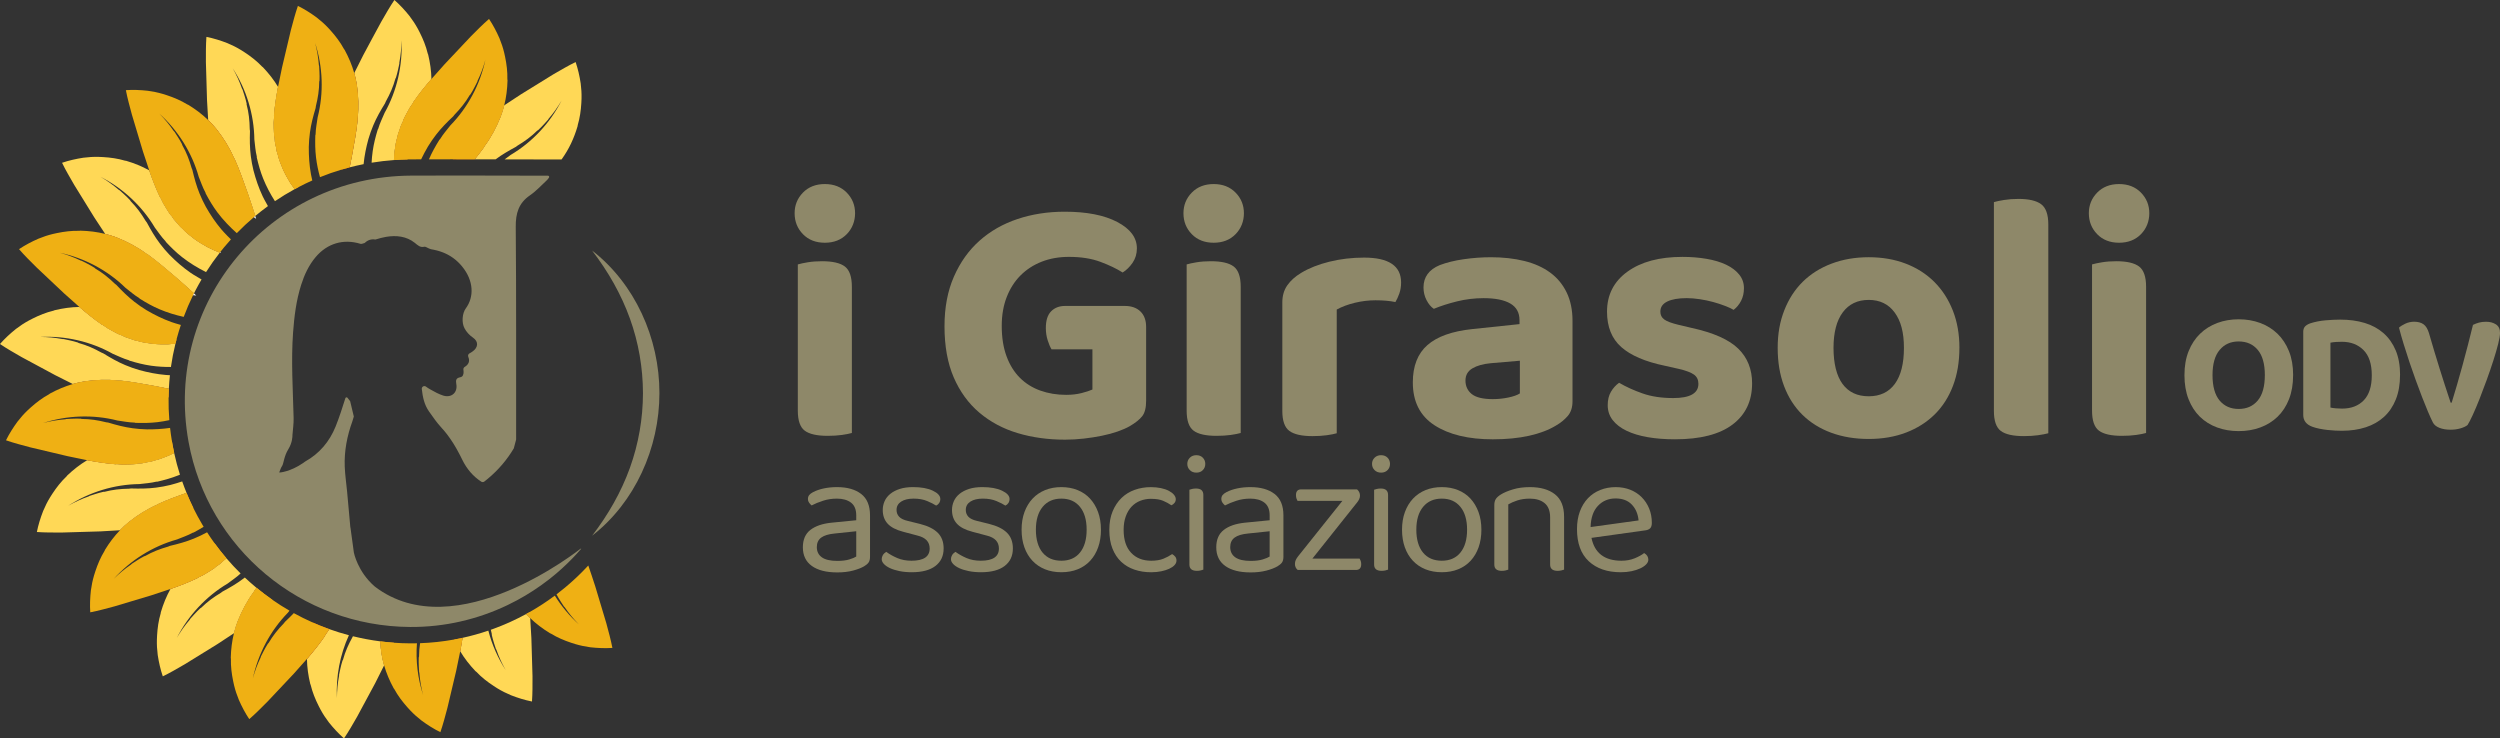 <?xml version="1.0" encoding="UTF-8"?><svg id="Livello_2" xmlns="http://www.w3.org/2000/svg" xmlns:xlink="http://www.w3.org/1999/xlink" viewBox="0 0 2648.26 782.2"><rect x="0" y="0" width="2648.26" height="782.2" fill="#333333" stroke="none"/><defs><style>.cls-1{fill:none;}.cls-2{fill:#efb014;}.cls-3{fill:#fff;}.cls-4{fill:#ffd856;}.cls-5{fill:#8e8869;}.cls-6{fill:#616160;}.cls-7{fill:url(#Sfumatura_senza_nome_21-13);}.cls-8{fill:url(#Sfumatura_senza_nome_21-14);}.cls-9{fill:url(#Sfumatura_senza_nome_21-11);}.cls-10{fill:url(#Sfumatura_senza_nome_21-17);}.cls-11{fill:url(#Sfumatura_senza_nome_21-15);}.cls-12{fill:url(#Sfumatura_senza_nome_21-12);}.cls-13{fill:url(#Sfumatura_senza_nome_21-10);}.cls-14{fill:url(#Sfumatura_senza_nome_21-16);}.cls-15{fill:url(#Sfumatura_senza_nome_21-3);}.cls-16{fill:url(#Sfumatura_senza_nome_21-9);}.cls-17{fill:url(#Sfumatura_senza_nome_21-8);}.cls-18{fill:url(#Sfumatura_senza_nome_21-6);}.cls-19{fill:url(#Sfumatura_senza_nome_21-7);}.cls-20{fill:url(#Sfumatura_senza_nome_21-4);}.cls-21{fill:url(#Sfumatura_senza_nome_21-5);}.cls-22{fill:url(#Sfumatura_senza_nome_21-2);}.cls-23{fill:url(#Sfumatura_senza_nome_21);}</style><linearGradient id="Sfumatura_senza_nome_21" x1="356.25" y1="128.56" x2="457.02" y2="128.56" gradientUnits="userSpaceOnUse"><stop offset="0" stop-color="#ea5b0c"/><stop offset=".56" stop-color="#f9b233"/><stop offset="1" stop-color="#f49619"/><stop offset="1" stop-color="#f39200"/></linearGradient><linearGradient id="Sfumatura_senza_nome_21-2" x1="218.09" y1="146.22" x2="317.45" y2="146.22" xlink:href="#Sfumatura_senza_nome_21"/><linearGradient id="Sfumatura_senza_nome_21-3" x1="218.09" y1="178.64" x2="317.45" y2="178.64" xlink:href="#Sfumatura_senza_nome_21"/><linearGradient id="Sfumatura_senza_nome_21-4" x1="65.73" y1="224.03" x2="253.37" y2="224.03" xlink:href="#Sfumatura_senza_nome_21"/><linearGradient id="Sfumatura_senza_nome_21-5" x1="65.73" y1="280.24" x2="253.37" y2="280.24" xlink:href="#Sfumatura_senza_nome_21"/><linearGradient id="Sfumatura_senza_nome_21-6" x1="0" y1="344.95" x2="226.38" y2="344.95" xlink:href="#Sfumatura_senza_nome_21"/><linearGradient id="Sfumatura_senza_nome_21-7" x1="0" y1="414.15" x2="226.38" y2="414.15" xlink:href="#Sfumatura_senza_nome_21"/><linearGradient id="Sfumatura_senza_nome_21-8" x1="39.06" y1="479.44" x2="248.23" y2="479.44" xlink:href="#Sfumatura_senza_nome_21"/><linearGradient id="Sfumatura_senza_nome_21-9" x1="39.06" y1="541.89" x2="248.23" y2="541.89" xlink:href="#Sfumatura_senza_nome_21"/><linearGradient id="Sfumatura_senza_nome_21-10" x1="166.16" y1="599.68" x2="313.4" y2="599.68" xlink:href="#Sfumatura_senza_nome_21"/><linearGradient id="Sfumatura_senza_nome_21-11" x1="166.16" y1="646.72" x2="313.4" y2="646.72" xlink:href="#Sfumatura_senza_nome_21"/><linearGradient id="Sfumatura_senza_nome_21-12" x1="325.18" y1="678.67" x2="425.95" y2="678.67" xlink:href="#Sfumatura_senza_nome_21"/><linearGradient id="Sfumatura_senza_nome_21-13" x1="325.18" y1="692.11" x2="425.95" y2="692.11" xlink:href="#Sfumatura_senza_nome_21"/><linearGradient id="Sfumatura_senza_nome_21-14" x1="464.75" y1="682.78" x2="564.1" y2="682.78" xlink:href="#Sfumatura_senza_nome_21"/><linearGradient id="Sfumatura_senza_nome_21-15" x1="464.75" y1="651.53" x2="564.1" y2="651.53" xlink:href="#Sfumatura_senza_nome_21"/><linearGradient id="Sfumatura_senza_nome_21-16" x1="356.25" y1="126.64" x2="457.02" y2="126.64" xlink:href="#Sfumatura_senza_nome_21"/><linearGradient id="Sfumatura_senza_nome_21-17" x1="468.79" y1="140.17" x2="616.03" y2="140.17" xlink:href="#Sfumatura_senza_nome_21"/></defs><g id="Livello_14"><g><g><path class="cls-5" d="m886.69,516c10.72,0,19.22,2.4,25.5,7.21,6.28,4.8,9.42,12.38,9.42,22.73v43.79c0,2.71-.53,4.78-1.57,6.19-1.05,1.42-2.62,2.74-4.71,3.97-2.96,1.73-6.87,3.23-11.73,4.53-4.87,1.29-10.44,1.94-16.72,1.94-11.58,0-20.54-2.28-26.89-6.84-6.35-4.55-9.52-11.15-9.52-19.77,0-8.13,2.65-14.26,7.95-18.39,5.29-4.13,12.75-6.68,22.36-7.67l26.24-2.59v-5.17c0-6.16-1.85-10.65-5.54-13.49-3.7-2.83-8.68-4.25-14.97-4.25-5.17,0-10.04.74-14.6,2.22-4.56,1.48-8.62,3.14-12.2,4.99-.99-.86-1.88-1.85-2.68-2.96-.8-1.11-1.2-2.34-1.2-3.7,0-1.72.43-3.14,1.29-4.25.86-1.11,2.22-2.15,4.07-3.14,3.33-1.72,7.14-3.05,11.46-3.97,4.31-.92,8.99-1.39,14.04-1.39Zm.19,78.16c5.17,0,9.45-.52,12.84-1.57,3.39-1.04,5.82-2.06,7.3-3.05v-26.79l-22.91,2.4c-6.41.62-11.15,2.06-14.23,4.34-3.08,2.28-4.62,5.64-4.62,10.07,0,4.68,1.79,8.29,5.36,10.81,3.57,2.53,8.99,3.79,16.26,3.79Z"/><path class="cls-5" d="m999.59,581.04c0,7.89-2.9,14.04-8.68,18.48-5.79,4.43-14.17,6.65-25.13,6.65-4.68,0-8.99-.4-12.93-1.2-3.94-.8-7.3-1.85-10.07-3.14-2.77-1.29-4.93-2.77-6.47-4.43-1.54-1.66-2.31-3.35-2.31-5.08,0-1.48.4-2.89,1.2-4.25.8-1.35,2-2.52,3.6-3.51,3.33,2.47,7.21,4.65,11.64,6.56,4.43,1.91,9.48,2.86,15.15,2.86,12.81,0,19.22-4.31,19.22-12.93,0-7.02-4.25-11.58-12.75-13.67l-15.34-4.07c-7.51-1.97-13-4.83-16.45-8.59-3.45-3.76-5.17-8.59-5.17-14.51,0-3.2.65-6.28,1.94-9.24,1.29-2.96,3.29-5.54,6-7.76,2.71-2.22,6.07-3.97,10.07-5.27,4-1.29,8.71-1.94,14.14-1.94,8.62,0,15.58,1.26,20.88,3.79,5.29,2.53,7.95,5.45,7.95,8.78,0,1.6-.4,3.02-1.2,4.25-.8,1.23-1.88,2.16-3.23,2.77-2.22-1.48-5.36-3.08-9.42-4.8-4.07-1.72-8.87-2.59-14.41-2.59s-9.95,1.05-13.21,3.14c-3.26,2.1-4.9,5.05-4.9,8.87,0,2.84.92,5.24,2.77,7.21,1.85,1.97,4.93,3.45,9.24,4.43l12.75,3.14c8.38,2.1,14.66,5.21,18.85,9.33,4.19,4.13,6.28,9.7,6.28,16.72Z"/><path class="cls-5" d="m1072.94,581.04c0,7.89-2.9,14.04-8.68,18.48-5.79,4.43-14.17,6.65-25.13,6.65-4.68,0-8.99-.4-12.93-1.2-3.94-.8-7.3-1.85-10.07-3.14-2.77-1.29-4.93-2.77-6.47-4.43-1.54-1.66-2.31-3.35-2.31-5.08,0-1.48.4-2.89,1.2-4.25.8-1.35,2-2.52,3.6-3.51,3.33,2.47,7.21,4.65,11.64,6.56,4.43,1.91,9.48,2.86,15.15,2.86,12.81,0,19.22-4.31,19.22-12.93,0-7.02-4.25-11.58-12.75-13.67l-15.34-4.07c-7.51-1.97-13-4.83-16.45-8.59-3.45-3.76-5.17-8.59-5.17-14.51,0-3.2.65-6.28,1.94-9.24,1.29-2.96,3.29-5.54,6-7.76,2.71-2.22,6.07-3.97,10.07-5.27,4-1.29,8.71-1.94,14.14-1.94,8.62,0,15.58,1.26,20.88,3.79,5.29,2.53,7.95,5.45,7.95,8.78,0,1.6-.4,3.02-1.2,4.25-.8,1.23-1.88,2.16-3.23,2.77-2.22-1.48-5.36-3.08-9.42-4.8-4.07-1.72-8.87-2.59-14.41-2.59s-9.95,1.05-13.21,3.14c-3.26,2.1-4.9,5.05-4.9,8.87,0,2.84.92,5.24,2.77,7.21,1.85,1.97,4.93,3.45,9.24,4.43l12.75,3.14c8.38,2.1,14.66,5.21,18.85,9.33,4.19,4.13,6.28,9.7,6.28,16.72Z"/><path class="cls-5" d="m1166.25,561.08c0,6.9-.99,13.12-2.96,18.66-1.97,5.54-4.78,10.29-8.41,14.23-3.63,3.94-8.04,6.96-13.21,9.05-5.17,2.09-10.97,3.14-17.37,3.14s-12.2-1.05-17.37-3.14c-5.17-2.09-9.61-5.11-13.3-9.05-3.7-3.94-6.53-8.68-8.5-14.23-1.97-5.54-2.96-11.76-2.96-18.66s1.02-13.12,3.05-18.66c2.03-5.54,4.9-10.28,8.59-14.23,3.7-3.94,8.13-6.96,13.3-9.05,5.17-2.09,10.9-3.14,17.18-3.14s12.01,1.05,17.18,3.14c5.17,2.1,9.58,5.11,13.21,9.05,3.63,3.94,6.47,8.68,8.5,14.23,2.03,5.54,3.05,11.77,3.05,18.66Zm-41.95-32.89c-8.38,0-14.97,2.9-19.77,8.68-4.8,5.79-7.21,13.86-7.21,24.21s2.37,18.57,7.11,24.3c4.74,5.73,11.36,8.59,19.86,8.59s15.09-2.89,19.77-8.68c4.68-5.79,7.02-13.86,7.02-24.21s-2.37-18.42-7.11-24.21c-4.74-5.79-11.3-8.68-19.68-8.68Z"/><path class="cls-5" d="m1219.47,528.38c-4.19,0-8.07.71-11.64,2.12-3.57,1.42-6.65,3.51-9.24,6.28-2.59,2.77-4.62,6.22-6.1,10.35-1.48,4.13-2.22,8.84-2.22,14.14,0,10.6,2.65,18.7,7.95,24.3,5.3,5.61,12.38,8.41,21.25,8.41,5.17,0,9.48-.71,12.93-2.12,3.45-1.41,6.53-3.05,9.24-4.9,1.35.74,2.46,1.66,3.33,2.77.86,1.11,1.29,2.47,1.29,4.07,0,1.73-.68,3.33-2.03,4.8-1.36,1.48-3.23,2.77-5.64,3.88-2.4,1.11-5.24,2-8.5,2.68-3.27.68-6.81,1.02-10.62,1.02-6.41,0-12.32-.92-17.74-2.77-5.42-1.85-10.1-4.62-14.04-8.31-3.94-3.7-7.02-8.34-9.24-13.95-2.22-5.6-3.33-12.22-3.33-19.86s1.17-14.07,3.51-19.68c2.34-5.6,5.48-10.32,9.42-14.14,3.94-3.82,8.59-6.68,13.95-8.59,5.36-1.91,11.06-2.86,17.09-2.86,3.82,0,7.36.34,10.62,1.02,3.26.68,6.07,1.63,8.41,2.86,2.34,1.23,4.16,2.62,5.45,4.16,1.29,1.54,1.94,3.11,1.94,4.71,0,1.48-.43,2.77-1.29,3.88-.86,1.11-1.97,1.97-3.33,2.59-2.71-1.85-5.67-3.45-8.87-4.8-3.21-1.35-7.39-2.03-12.57-2.03Z"/><path class="cls-5" d="m1257.72,491.42c0-2.59.89-4.77,2.68-6.56s4.09-2.68,6.93-2.68,5.11.9,6.84,2.68c1.72,1.79,2.59,3.97,2.59,6.56s-.86,4.78-2.59,6.56c-1.73,1.79-4,2.68-6.84,2.68s-5.15-.89-6.93-2.68c-1.79-1.78-2.68-3.97-2.68-6.56Zm17,111.98c-.62.25-1.54.52-2.77.83-1.23.31-2.59.46-4.07.46-5.3,0-7.95-2.22-7.95-6.65v-79.27c.62-.25,1.57-.52,2.86-.83,1.29-.31,2.68-.46,4.16-.46,5.17,0,7.76,2.28,7.76,6.84v79.09Z"/><path class="cls-5" d="m1324.61,516c10.72,0,19.22,2.4,25.5,7.21,6.28,4.8,9.42,12.38,9.42,22.73v43.79c0,2.71-.53,4.78-1.57,6.19-1.05,1.42-2.62,2.74-4.71,3.97-2.96,1.73-6.87,3.23-11.73,4.53-4.87,1.29-10.44,1.94-16.72,1.94-11.58,0-20.54-2.28-26.89-6.84-6.35-4.55-9.52-11.15-9.52-19.77,0-8.13,2.65-14.26,7.95-18.39,5.29-4.13,12.75-6.68,22.36-7.67l26.24-2.59v-5.17c0-6.16-1.85-10.65-5.54-13.49-3.7-2.83-8.68-4.25-14.97-4.25-5.17,0-10.04.74-14.6,2.22-4.56,1.48-8.62,3.14-12.2,4.99-.99-.86-1.88-1.85-2.68-2.96-.8-1.11-1.2-2.34-1.2-3.7,0-1.72.43-3.14,1.29-4.25.86-1.11,2.22-2.15,4.07-3.14,3.33-1.72,7.14-3.05,11.46-3.97,4.31-.92,8.99-1.39,14.04-1.39Zm.19,78.16c5.17,0,9.45-.52,12.84-1.57,3.39-1.04,5.82-2.06,7.3-3.05v-26.79l-22.91,2.4c-6.41.62-11.15,2.06-14.23,4.34-3.08,2.28-4.62,5.64-4.62,10.07,0,4.68,1.79,8.29,5.36,10.81,3.57,2.53,8.99,3.79,16.26,3.79Z"/><path class="cls-5" d="m1371.73,597.3c0-1.48.31-2.86.92-4.16.61-1.29,1.41-2.56,2.4-3.79l46.93-58.76h-47.49c-.37-.62-.74-1.45-1.11-2.49-.37-1.05-.55-2.25-.55-3.6,0-4.07,1.85-6.1,5.54-6.1h59.13c2.09,1.73,3.14,3.94,3.14,6.65,0,2.47-1.17,5.05-3.51,7.76l-46.93,58.95h50.08c.37.62.74,1.42,1.11,2.4.37.99.55,2.16.55,3.51,0,4.07-1.91,6.1-5.73,6.1h-61.53c-1.97-1.6-2.96-3.76-2.96-6.47Z"/><path class="cls-5" d="m1453.4,491.42c0-2.59.89-4.77,2.68-6.56s4.09-2.68,6.93-2.68,5.11.9,6.84,2.68c1.72,1.79,2.59,3.97,2.59,6.56s-.86,4.78-2.59,6.56c-1.73,1.79-4,2.68-6.84,2.68s-5.15-.89-6.93-2.68c-1.79-1.78-2.68-3.97-2.68-6.56Zm17,111.98c-.62.25-1.54.52-2.77.83-1.23.31-2.59.46-4.07.46-5.3,0-7.95-2.22-7.95-6.65v-79.27c.62-.25,1.57-.52,2.86-.83,1.29-.31,2.68-.46,4.16-.46,5.17,0,7.76,2.28,7.76,6.84v79.09Z"/><path class="cls-5" d="m1569.25,561.08c0,6.9-.99,13.12-2.96,18.66-1.97,5.54-4.78,10.29-8.41,14.23-3.63,3.94-8.04,6.96-13.21,9.05-5.17,2.09-10.97,3.14-17.37,3.14s-12.2-1.05-17.37-3.14c-5.17-2.09-9.61-5.11-13.3-9.05-3.7-3.94-6.53-8.68-8.5-14.23-1.97-5.54-2.96-11.76-2.96-18.66s1.02-13.12,3.05-18.66c2.03-5.54,4.9-10.28,8.59-14.23,3.7-3.94,8.13-6.96,13.3-9.05,5.17-2.09,10.9-3.14,17.18-3.14s12.01,1.05,17.18,3.14c5.17,2.1,9.58,5.11,13.21,9.05,3.63,3.94,6.47,8.68,8.5,14.23,2.03,5.54,3.05,11.77,3.05,18.66Zm-41.95-32.89c-8.38,0-14.97,2.9-19.77,8.68-4.8,5.79-7.21,13.86-7.21,24.21s2.37,18.57,7.11,24.3c4.74,5.73,11.36,8.59,19.86,8.59s15.09-2.89,19.77-8.68c4.68-5.79,7.02-13.86,7.02-24.21s-2.37-18.42-7.11-24.21c-4.74-5.79-11.3-8.68-19.68-8.68Z"/><path class="cls-5" d="m1636.24,533c-3.88-3.2-9.09-4.8-15.61-4.8-4.93,0-9.3.62-13.12,1.85-3.82,1.23-7.08,2.65-9.79,4.25v69.11c-.62.25-1.54.52-2.77.83-1.23.31-2.59.46-4.07.46-5.3,0-7.95-2.22-7.95-6.65v-63.01c0-2.59.52-4.71,1.57-6.38,1.05-1.66,2.86-3.29,5.45-4.9,3.2-1.97,7.45-3.76,12.75-5.36,5.29-1.6,11.27-2.4,17.92-2.4,11.21,0,20.05,2.53,26.52,7.58,6.47,5.05,9.7,13,9.7,23.84v55.99c-.62.25-1.57.52-2.86.83-1.29.31-2.62.46-3.97.46-5.3,0-7.95-2.22-7.95-6.65v-49.89c0-6.9-1.94-11.95-5.82-15.15Z"/><path class="cls-5" d="m1685.85,569.77c3.33,16.14,13.92,24.21,31.78,24.21,5.17,0,9.85-.86,14.04-2.59,4.19-1.72,7.51-3.57,9.98-5.54,2.96,1.73,4.44,4.07,4.44,7.02,0,1.73-.77,3.39-2.31,4.99-1.54,1.6-3.63,3.02-6.28,4.25-2.65,1.23-5.73,2.22-9.24,2.96-3.51.74-7.3,1.11-11.36,1.11-14.29,0-25.59-3.88-33.91-11.64-8.32-7.76-12.47-19.09-12.47-34,0-7.02,1.02-13.27,3.05-18.75,2.03-5.48,4.86-10.13,8.5-13.95,3.63-3.82,7.97-6.75,13.03-8.78,5.05-2.03,10.53-3.05,16.45-3.05,5.54,0,10.65.92,15.34,2.77,4.68,1.85,8.71,4.47,12.1,7.85,3.39,3.39,6.03,7.39,7.95,12.01,1.91,4.62,2.86,9.7,2.86,15.24,0,2.71-.62,4.65-1.85,5.82-1.23,1.17-2.96,1.88-5.17,2.12l-56.91,7.95Zm25.5-41.76c-7.52,0-13.74,2.62-18.66,7.85-4.93,5.24-7.51,12.72-7.76,22.45l50.82-7.02c-.62-6.77-2.99-12.35-7.11-16.72-4.13-4.37-9.89-6.56-17.28-6.56Z"/></g><g><g><path class="cls-5" d="m841.74,225.86c0-8.54,2.95-15.82,8.85-21.85,5.9-6.03,13.62-9.04,23.17-9.04s17.26,3.02,23.17,9.04c5.9,6.03,8.86,13.31,8.86,21.85s-2.95,16.2-8.86,22.23c-5.9,6.03-13.63,9.04-23.17,9.04s-17.27-3.01-23.17-9.04c-5.9-6.03-8.85-13.43-8.85-22.23Zm60.65,232.8c-2.51.75-6.03,1.44-10.55,2.08-4.52.62-9.55.94-15.07.94-11.3,0-19.4-1.82-24.3-5.46-4.9-3.64-7.34-10.74-7.34-21.28v-154.83c2.51-.75,6.02-1.51,10.55-2.26,4.52-.75,9.54-1.13,15.07-1.13,11.3,0,19.4,1.88,24.29,5.65,4.9,3.77,7.35,10.93,7.35,21.47v154.83Z"/><path class="cls-5" d="m1214.09,424.68c0,7.28-1.39,12.69-4.15,16.2-2.76,3.52-7.16,7.03-13.18,10.55-3.52,2.01-7.79,3.9-12.81,5.65-5.02,1.76-10.61,3.26-16.76,4.52-6.15,1.25-12.56,2.26-19.21,3.01-6.66.75-13.25,1.13-19.77,1.13-18.09,0-34.85-2.33-50.29-6.97-15.45-4.65-28.94-11.87-40.5-21.66-11.55-9.79-20.59-22.22-27.12-37.29-6.53-15.07-9.79-33.15-9.79-54.25,0-19.84,3.32-37.36,9.98-52.55,6.65-15.19,15.7-27.87,27.12-38.05,11.43-10.17,24.86-17.83,40.31-22.98,15.44-5.15,32.08-7.73,49.91-7.73,23.35,0,41.94,3.64,55.75,10.93,13.81,7.28,20.72,16.57,20.72,27.87,0,5.78-1.51,10.86-4.52,15.26-3.02,4.4-6.53,7.85-10.55,10.36-6.28-4.01-14.13-7.78-23.55-11.3-9.42-3.52-20.53-5.27-33.34-5.27-10.55,0-20.15,1.7-28.82,5.09-8.67,3.39-16.14,8.23-22.42,14.5-6.28,6.28-11.17,13.94-14.69,22.98-3.52,9.04-5.27,19.21-5.27,30.51,0,12.31,1.69,23.04,5.08,32.21,3.39,9.17,8.1,16.76,14.13,22.79,6.03,6.03,13.25,10.55,21.66,13.56,8.41,3.02,17.52,4.52,27.31,4.52,6.02,0,11.49-.63,16.38-1.88,4.9-1.25,8.73-2.51,11.5-3.77v-42.57h-43.32c-1.51-2.51-2.89-5.77-4.15-9.79-1.25-4.01-1.88-8.28-1.88-12.81,0-8.04,1.88-13.94,5.65-17.71,3.77-3.77,8.66-5.65,14.69-5.65h63.28c7.03,0,12.56,1.95,16.58,5.84,4.01,3.89,6.03,9.36,6.03,16.39v78.35Z"/><path class="cls-5" d="m1253.64,225.86c0-8.54,2.95-15.82,8.85-21.85,5.9-6.03,13.62-9.04,23.17-9.04s17.26,3.02,23.17,9.04c5.9,6.03,8.86,13.31,8.86,21.85s-2.95,16.2-8.86,22.23-13.63,9.04-23.17,9.04-17.27-3.01-23.17-9.04c-5.9-6.03-8.85-13.43-8.85-22.23Zm60.65,232.8c-2.51.75-6.03,1.44-10.55,2.08-4.52.62-9.55.94-15.07.94-11.3,0-19.4-1.82-24.3-5.46-4.9-3.64-7.34-10.74-7.34-21.28v-154.83c2.51-.75,6.02-1.51,10.55-2.26,4.52-.75,9.54-1.13,15.07-1.13,11.3,0,19.4,1.88,24.29,5.65,4.9,3.77,7.35,10.93,7.35,21.47v154.83Z"/><path class="cls-5" d="m1416,458.96c-2.51.75-6.03,1.44-10.55,2.08-4.52.62-9.55.94-15.07.94-11.3,0-19.46-1.82-24.48-5.46-5.02-3.64-7.53-10.74-7.53-21.28v-114.9c0-7.03,1.76-13.06,5.27-18.09,3.52-5.02,8.41-9.41,14.69-13.18,8.28-5.02,18.27-8.97,29.95-11.86,11.68-2.89,23.92-4.33,36.73-4.33,26.11,0,39.18,8.79,39.18,26.37,0,4.27-.63,8.16-1.88,11.68-1.25,3.52-2.63,6.53-4.14,9.04-5.78-1.25-12.81-1.88-21.1-1.88-7.28,0-14.57.88-21.85,2.64-7.28,1.76-13.69,4.14-19.21,7.16v131.09Z"/><path class="cls-5" d="m1579.12,272.49c13.06,0,24.92,1.32,35.6,3.96,10.67,2.64,19.77,6.72,27.31,12.24,7.53,5.52,13.38,12.55,17.52,21.09,4.14,8.54,6.22,18.58,6.22,30.14v85.13c0,6.53-1.7,11.74-5.09,15.64-3.39,3.89-7.47,7.22-12.24,9.98-7.79,4.77-17.34,8.42-28.64,10.93-11.3,2.51-24.11,3.77-38.42,3.77-25.87,0-46.47-4.96-61.79-14.88-15.32-9.92-22.98-25.05-22.98-45.39,0-17.33,5.15-30.51,15.45-39.55,10.3-9.04,26.12-14.69,47.47-16.95l50.1-5.27v-4.14c0-8.03-3.27-13.93-9.8-17.7-6.53-3.77-15.95-5.65-28.25-5.65-9.55,0-18.9,1.13-28.07,3.39-9.17,2.26-17.39,4.9-24.67,7.91-3.02-2.01-5.59-5.09-7.72-9.23-2.13-4.14-3.2-8.6-3.2-13.38,0-11.05,5.77-18.96,17.33-23.73,7.28-2.76,15.76-4.84,25.42-6.22,9.67-1.38,19.15-2.07,28.44-2.07Zm2.26,150.3c5.52,0,10.98-.56,16.38-1.69,5.4-1.13,9.48-2.57,12.24-4.33v-34.66l-30.89,2.64c-8.04.75-14.51,2.58-19.4,5.46-4.9,2.89-7.34,7.22-7.34,12.99s2.26,10.8,6.78,14.32c4.52,3.52,11.93,5.27,22.23,5.27Z"/><path class="cls-5" d="m1856,406.22c0,18.58-6.91,33.09-20.72,43.51-13.82,10.42-34.16,15.63-61.03,15.63-10.55,0-20.16-.75-28.82-2.26-8.67-1.51-16.14-3.77-22.41-6.78-6.28-3.02-11.17-6.78-14.69-11.3-3.52-4.52-5.27-9.79-5.27-15.82,0-5.52,1.13-10.23,3.39-14.12,2.26-3.89,5.15-7.09,8.67-9.61,7.28,4.27,15.57,8.04,24.86,11.3,9.29,3.27,20.09,4.9,32.4,4.9,17.83,0,26.75-5.02,26.75-15.07,0-4.27-1.57-7.53-4.71-9.79-3.14-2.26-8.47-4.27-16.01-6.03l-15.06-3.39c-20.6-4.27-35.92-10.86-45.96-19.77-10.05-8.92-15.06-21.41-15.06-37.49,0-17.83,7.22-31.96,21.66-42.38,14.44-10.42,33.84-15.63,58.2-15.63,9.04,0,17.58.69,25.62,2.07,8.03,1.38,14.94,3.46,20.72,6.22,5.78,2.76,10.36,6.22,13.75,10.36s5.09,8.98,5.09,14.5c0,5.02-1.01,9.48-3.02,13.38-2.01,3.89-4.65,7.09-7.91,9.6-2.01-1.25-4.96-2.63-8.86-4.14-3.89-1.51-8.1-2.89-12.62-4.14-4.52-1.25-9.29-2.26-14.32-3.02s-9.67-1.13-13.94-1.13c-8.79,0-15.64,1.19-20.53,3.58-4.9,2.39-7.34,5.97-7.34,10.74,0,3.52,1.38,6.28,4.14,8.29,2.76,2.01,7.78,3.9,15.07,5.65l14.32,3.39c22.85,5.02,39.18,12.31,48.97,21.85,9.79,9.54,14.69,21.85,14.69,36.92Z"/><path class="cls-5" d="m2075.6,368.55c0,14.82-2.26,28.19-6.78,40.12-4.52,11.93-10.99,22.04-19.4,30.33-8.41,8.29-18.52,14.69-30.32,19.21-11.8,4.52-24.99,6.78-39.55,6.78s-27.82-2.2-39.74-6.59c-11.93-4.4-22.1-10.74-30.52-19.03-8.41-8.28-14.88-18.39-19.4-30.33-4.52-11.93-6.78-25.43-6.78-40.5s2.32-27.81,6.97-39.74c4.65-11.93,11.18-22.04,19.59-30.33,8.41-8.28,18.58-14.69,30.52-19.21,11.93-4.52,25.05-6.78,39.37-6.78s27.37,2.26,39.18,6.78c11.8,4.52,21.91,10.99,30.33,19.4,8.41,8.41,14.94,18.52,19.59,30.33,4.64,11.8,6.97,24.99,6.97,39.55Zm-96.06-50.85c-11.81,0-20.97,4.4-27.5,13.18-6.53,8.79-9.79,21.35-9.79,37.67s3.2,29.58,9.61,38.24c6.4,8.67,15.63,12.99,27.69,12.99s21.28-4.39,27.69-13.18c6.4-8.79,9.61-21.47,9.61-38.05s-3.27-28.56-9.8-37.48c-6.53-8.92-15.7-13.38-27.5-13.38Z"/><path class="cls-5" d="m2143.79,461.97c-11.3,0-19.4-1.82-24.3-5.46-4.9-3.64-7.34-10.74-7.34-21.28v-221.13c2.51-.75,6.09-1.5,10.73-2.26,4.65-.75,9.73-1.13,15.26-1.13,11.05,0,19.08,1.88,24.11,5.65,5.02,3.77,7.53,10.93,7.53,21.47v221.13c-2.76.75-6.4,1.44-10.92,2.08-4.52.62-9.55.94-15.07.94Z"/><path class="cls-5" d="m2212.72,225.86c0-8.54,2.95-15.82,8.85-21.85,5.9-6.03,13.62-9.04,23.17-9.04s17.26,3.02,23.17,9.04c5.9,6.03,8.86,13.31,8.86,21.85s-2.95,16.2-8.86,22.23c-5.9,6.03-13.63,9.04-23.17,9.04s-17.27-3.01-23.17-9.04c-5.9-6.03-8.85-13.43-8.85-22.23Zm60.65,232.8c-2.51.75-6.03,1.44-10.55,2.08-4.52.62-9.55.94-15.07.94-11.3,0-19.4-1.82-24.3-5.46-4.9-3.64-7.34-10.74-7.34-21.28v-154.83c2.51-.75,6.02-1.51,10.55-2.26,4.52-.75,9.54-1.13,15.07-1.13,11.3,0,19.4,1.88,24.29,5.65,4.9,3.77,7.35,10.93,7.35,21.47v154.83Z"/></g><g><path class="cls-5" d="m2429.1,397.36c0,9.61-1.45,18.11-4.34,25.5-2.9,7.39-6.93,13.58-12.1,18.57-5.18,4.99-11.27,8.78-18.29,11.36-7.02,2.59-14.66,3.88-22.91,3.88s-15.89-1.29-22.91-3.88-13.09-6.38-18.2-11.36c-5.11-4.99-9.12-11.18-12.01-18.57-2.9-7.39-4.34-15.89-4.34-25.5s1.48-18.08,4.43-25.41c2.96-7.33,7.02-13.49,12.2-18.48,5.17-4.99,11.24-8.78,18.2-11.36,6.96-2.59,14.51-3.88,22.64-3.88s15.71,1.29,22.73,3.88c7.02,2.59,13.12,6.38,18.29,11.36,5.17,4.99,9.24,11.15,12.2,18.48,2.96,7.33,4.44,15.8,4.44,25.41Zm-29.94,0c0-11.83-2.49-20.72-7.48-26.7-4.99-5.97-11.73-8.96-20.23-8.96s-15.09,2.99-20.14,8.96c-5.05,5.98-7.58,14.88-7.58,26.7s2.49,20.91,7.48,26.89c4.99,5.98,11.73,8.96,20.23,8.96s15.24-2.99,20.23-8.96c4.99-5.97,7.48-14.94,7.48-26.89Z"/><path class="cls-5" d="m2542.37,397.17c0,9.86-1.48,18.48-4.43,25.87-2.96,7.39-7.11,13.55-12.47,18.48-5.36,4.93-11.83,8.62-19.4,11.09-7.58,2.46-15.98,3.7-25.22,3.7-2.1,0-4.47-.06-7.11-.19-2.65-.12-5.36-.34-8.13-.65-2.77-.31-5.57-.74-8.41-1.29-2.84-.55-5.42-1.26-7.76-2.13-6.41-2.34-9.61-6.53-9.61-12.57v-87.96c0-2.46.65-4.37,1.94-5.73,1.29-1.35,3.17-2.46,5.64-3.33,5.05-1.6,10.41-2.65,16.08-3.14,5.67-.49,10.84-.74,15.52-.74,9.48,0,18.11,1.17,25.87,3.51,7.76,2.34,14.41,5.94,19.96,10.81,5.54,4.87,9.85,10.97,12.93,18.29,3.08,7.33,4.62,15.98,4.62,25.96Zm-29.93.37c0-11.95-2.93-20.85-8.78-26.7-5.85-5.85-13.46-8.78-22.82-8.78-2.22,0-4.31.06-6.28.19-1.97.12-3.94.37-5.91.74v68.74c1.6.37,3.54.65,5.82.83,2.28.19,4.46.28,6.56.28,9.61,0,17.24-2.92,22.91-8.78,5.66-5.85,8.5-14.69,8.5-26.52Z"/><path class="cls-5" d="m2613.89,450.2c-1.6,1.36-4.04,2.53-7.3,3.51-3.27.98-6.81,1.48-10.63,1.48-4.68,0-8.68-.68-12.01-2.03-3.33-1.35-5.61-3.26-6.84-5.73-1.48-2.96-3.2-6.75-5.17-11.36-1.97-4.62-4.04-9.73-6.19-15.34-2.16-5.6-4.41-11.61-6.74-18.02-2.34-6.4-4.59-12.84-6.75-19.31-2.16-6.47-4.19-12.81-6.1-19.03-1.91-6.22-3.54-11.98-4.9-17.28,1.6-1.48,3.85-2.89,6.74-4.25,2.89-1.35,6.01-2.03,9.33-2.03,4.07,0,7.36.9,9.89,2.68,2.52,1.79,4.46,4.96,5.82,9.52,3.7,12.81,7.39,25.13,11.09,36.96,3.7,11.83,7.64,24.02,11.83,36.59h1.11c3.7-11.95,7.51-25.13,11.46-39.54,3.94-14.41,7.64-28.7,11.09-42.87,1.97-.98,4.07-1.78,6.28-2.4,2.22-.62,4.74-.92,7.58-.92,4.07,0,7.54.92,10.44,2.77,2.89,1.85,4.34,4.87,4.34,9.05,0,2.59-.65,6.47-1.94,11.64-1.29,5.17-2.99,11.03-5.08,17.55-2.1,6.53-4.44,13.37-7.02,20.51-2.59,7.15-5.15,13.92-7.67,20.33-2.53,6.41-4.93,12.07-7.21,17-2.28,4.93-4.1,8.44-5.45,10.53Z"/></g></g><g><g><path class="cls-1" d="m448.22,736.34c-2.01-7.72-3.32-15.19-3.95-23.45-.08-.45-.21-.61-.29-1.06-.01-2.04-.19-3.97-.32-6.17-.14-3.23-.2-6.01-.06-9.2.04-.29.24-.69.28-.98.04-4.89.42-9.51,1.12-14.14-1.11.04-2.23.07-3.34.1-1.39,18.49.84,37.27,6.56,54.9Z"/><path class="cls-1" d="m334.03,143.44c.04-.29.24-.7.28-.98.13-6.26,1.36-12.07,2.18-18.09,6.59-25.8,5.56-53.51-2.65-78.86,2.01,7.71,3.32,15.19,3.95,23.45.08.45.21.61.29,1.06.01,2.04.19,3.97.32,6.17.14,3.23.2,6.01.06,9.2-.04.29-.24.7-.28.98-.07,9.04-1.33,17.18-3.56,26.07-.24.7-.03,1.31-.27,2.01-2.68,8.97-4.8,17-6.02,25.88-.7,5.16-1.08,10.07-1.21,15.3-.06,10.06.57,19.34,2.3,29.06.25,1.35.63,2.86.88,4.21.17.75.35,1.5.53,2.25,2.71-1.2,5.43-2.36,8.17-3.47-1.89-6.79-3.32-13.66-4.21-20.93-.95-8.01-.99-15.16-.75-23.3Z"/><path class="cls-1" d="m267.85,718.65c2.12-7.69,4.72-14.82,8.31-22.28.15-.43.12-.63.28-1.06,1.01-1.78,1.82-3.53,2.81-5.51,1.49-2.87,2.83-5.3,4.55-7.99.18-.23.56-.48.73-.71,4.58-7.79,9.74-14.22,16.12-20.79.56-.48.68-1.12,1.24-1.6,3.32-3.13,6.41-6.14,9.34-9.21-1.53-.84-3.05-1.7-4.56-2.58-.56.7-1.12,1.41-1.68,2.12-18.61,19.05-31.57,43.56-37.13,69.62Z"/><path class="cls-1" d="m594.9,106.42c-4.03,6.88-8.39,13.09-13.79,19.37-.26.38-.28.58-.54.96-1.44,1.45-2.67,2.94-4.14,4.59-2.18,2.38-4.11,4.39-6.47,6.54-.23.18-.66.32-.89.5-6.44,6.34-13.09,11.21-20.95,15.91-.66.32-.95.9-1.61,1.22-7.85,4.23-14.73,8.23-21.54,13.28,2.36,0,4.73.01,7.08.02.82,0,1.65,0,2.48,0,2.15-1.59,4.33-3.14,6.48-4.77,22.9-13.58,41.77-33.91,53.89-57.63Z"/><path class="cls-1" d="m525.86,688.31c-.2-.41-.36-.54-.56-.95-.54-1.97-1.21-3.78-1.91-5.88-.97-3.08-1.75-5.75-2.43-8.87-.04-.29.05-.73.02-1.02-.39-1.51-.74-2.99-1.05-4.47-.87.31-1.74.61-2.61.9,3.86,14.83,10.1,29.06,18.43,41.92-3.94-6.93-7.14-13.81-9.88-21.63Z"/><path class="cls-1" d="m271.99,166.79c-.04-.29.05-.74.02-1.02-1.5-6.08-1.81-12.01-2.58-18.03-.31-26.63-8.48-53.13-22.97-75.48,3.94,6.93,7.14,13.81,9.88,21.63.2.41.36.54.56.95.54,1.97,1.21,3.78,1.91,5.88.97,3.08,1.75,5.75,2.43,8.87.04.29-.05.73-.02,1.02,2.27,8.75,3.17,16.94,3.31,26.1-.05.74.31,1.27.25,2.01-.27,9.36-.24,17.66.89,26.55.65,5.16,1.56,10,2.79,15.09,2.54,9.73,5.55,18.53,9.74,27.47.59,1.24,1.35,2.6,1.94,3.83,1.18,2.25,2.42,4.46,3.69,6.64,2.43-1.77,4.89-3.5,7.38-5.19-4.84-7.62-8.99-15.38-12.47-24.01-2.99-7.49-4.88-14.39-6.76-22.31Z"/><path class="cls-1" d="m465.41,148.1c.18-.23.56-.48.73-.71,3.24-5.36,7.21-9.78,10.93-14.57,18.61-19.05,31.58-43.56,37.13-69.62-2.12,7.69-4.72,14.82-8.3,22.28-.15.43-.13.63-.28,1.06-1.01,1.78-1.82,3.53-2.81,5.51-1.49,2.87-2.83,5.3-4.55,7.99-.18.23-.56.48-.73.71-4.58,7.79-9.74,14.22-16.12,20.79-.56.48-.68,1.12-1.24,1.6-6.81,6.43-12.66,12.32-18.15,19.4-3.19,4.11-5.97,8.18-8.7,12.64-2.67,4.56-5.07,9.03-7.23,13.59,2.76-.01,5.51-.02,8.27-.03.01-.03.03-.07.04-.1,3.18-7.41,6.72-13.63,11-20.56Z"/><path class="cls-1" d="m175.79,256.4c-.18-.23-.32-.66-.5-.89-4.34-4.51-7.58-9.5-11.25-14.33-13.58-22.9-33.91-41.77-57.63-53.89,6.88,4.03,13.09,8.39,19.37,13.79.38.26.58.29.96.54,1.45,1.44,2.94,2.67,4.59,4.14,2.38,2.18,4.39,4.11,6.54,6.47.18.23.32.66.5.89,6.34,6.44,11.21,13.09,15.91,20.95.32.66.9.95,1.22,1.61,4.45,8.24,8.62,15.42,14.04,22.55,3.15,4.14,6.35,7.88,9.96,11.68,7.07,7.16,14.07,13.27,22.17,18.92,1.13.77,2.47,1.57,3.6,2.35,2.7,1.7,5.43,3.32,8.2,4.85,1.54-2.62,3.12-5.21,4.75-7.77-9-4.53-17.31-9.55-25.44-15.91-6.33-4.99-11.42-10.02-17.01-15.94Z"/><path class="cls-1" d="m166.79,510.21c-.29.04-.73-.05-1.02-.02-6.08,1.5-12.01,1.81-18.03,2.58-26.63.31-53.13,8.48-75.48,22.97,6.93-3.94,13.81-7.14,21.63-9.88.41-.2.54-.36.95-.56,1.97-.54,3.78-1.21,5.88-1.91,3.08-.97,5.75-1.75,8.87-2.43.29-.04.73.05,1.02.02,8.75-2.27,16.94-3.17,26.1-3.31.74.05,1.27-.31,2.01-.25,9.36.27,17.66.24,26.55-.89,5.16-.65,10-1.56,15.09-2.79,4.37-1.14,8.56-2.38,12.65-3.78-.83-2.37-1.62-4.75-2.38-7.14-.51.21-1.01.42-1.52.63-7.49,2.99-14.39,4.88-22.31,6.76Z"/><path class="cls-1" d="m159.99,387.4c-7.98-1.16-14.9-2.97-22.7-5.3-.27-.11-.61-.41-.88-.52-6.01-1.74-11.31-4.44-16.91-6.79-23.21-13.04-50.25-19.22-76.85-17.85,7.97.05,15.53.72,23.67,2.26.46.03.65-.04,1.1,0,1.98.52,3.88.84,6.05,1.28,3.16.7,5.86,1.36,8.9,2.33.27.11.61.41.88.52,8.71,2.4,16.25,5.73,24.26,10.19.61.41,1.26.37,1.87.78,7.97,4.92,15.18,9.04,23.44,12.51,4.8,2.01,9.44,3.65,14.46,5.13,9.7,2.66,18.82,4.46,28.66,5.3,1.29.1,2.75.13,4.06.22.31-2.9.67-5.8,1.09-8.7-6.97.05-13.9-.34-21.08-1.35Z"/><path class="cls-1" d="m187.29,675.78c4.03-6.88,8.39-13.09,13.79-19.37.26-.38.28-.58.54-.96,1.44-1.45,2.67-2.94,4.14-4.59,2.18-2.38,4.11-4.39,6.47-6.54.23-.18.66-.32.89-.5,6.44-6.34,13.09-11.21,20.95-15.91.66-.32.95-.9,1.61-1.22,8.24-4.44,15.42-8.62,22.55-14.04.38-.29.75-.58,1.12-.86-1.51-1.41-3-2.84-4.47-4.29-4.35,4.05-9.09,7.16-13.71,10.66-22.9,13.58-41.77,33.91-53.89,57.63Z"/><path class="cls-1" d="m148.2,316.54c-.23-.18-.48-.56-.71-.73-5.36-3.24-9.77-7.21-14.57-10.93-19.05-18.61-43.56-31.57-69.62-37.13,7.69,2.12,14.82,4.72,22.28,8.31.43.15.63.13,1.07.28,1.78,1.01,3.53,1.82,5.51,2.81,2.87,1.49,5.3,2.83,7.99,4.55.23.18.48.56.71.73,7.79,4.58,14.22,9.74,20.79,16.12.48.56,1.12.68,1.6,1.24,6.43,6.81,12.32,12.66,19.4,18.15,4.11,3.19,8.18,5.97,12.64,8.7,8.68,5.08,17.03,9.18,26.32,12.53,1.29.45,2.79.88,4.08,1.34,1.96.61,3.94,1.18,5.91,1.72.95-2.85,1.95-5.69,3.01-8.5-8.83-1.97-17.27-4.52-25.86-8.17-7.41-3.18-13.63-6.72-20.56-11Z"/><path class="cls-1" d="m143.54,447.92c-.29-.04-.7-.24-.98-.28-6.26-.13-12.07-1.36-18.09-2.18-25.8-6.59-53.51-5.56-78.86,2.65,7.71-2.01,15.19-3.32,23.45-3.95.45-.09.61-.21,1.06-.29,2.04-.01,3.97-.19,6.17-.32,3.23-.14,6.01-.2,9.2-.06.29.04.7.24.98.28,9.04.07,17.18,1.33,26.07,3.56.7.24,1.31.03,2.01.27,8.97,2.68,17,4.8,25.88,6.02,5.16.7,10.07,1.08,15.3,1.21,8.45.05,16.35-.39,24.43-1.56-.31-2.75-.57-5.5-.79-8.24-4.08.89-8.23,1.6-12.53,2.13-8.01.95-15.16.99-23.3.75Z"/><path class="cls-1" d="m204.21,564.28c-5.48,3.02-11.13,4.86-16.75,7.16-25.64,7.19-49.13,21.94-66.97,41.72,5.68-5.6,11.49-10.47,18.33-15.14.35-.3.43-.49.77-.78,1.76-1.03,3.34-2.15,5.18-3.37,2.73-1.74,5.1-3.18,7.94-4.65.27-.11.72-.14.99-.25,7.86-4.46,15.54-7.44,24.35-9.95.72-.14,1.15-.63,1.87-.77,9.11-2.16,17.12-4.34,25.42-7.73,4.82-1.97,9.26-4.09,13.86-6.6.05-.03.1-.06.15-.09-1.24-1.92-2.45-3.86-3.64-5.82-3.36,2.07-6.8,4.01-10.52,6.01-.27.11-.72.14-.99.25Z"/><path class="cls-1" d="m400.1,137.29c.11-.27.41-.61.52-.88,1.74-6.01,4.44-11.31,6.79-16.91,13.04-23.21,19.22-50.25,17.85-76.85-.06,7.97-.72,15.53-2.26,23.67-.03.46.04.64,0,1.1-.52,1.98-.85,3.88-1.29,6.05-.7,3.16-1.36,5.86-2.33,8.9-.11.27-.41.61-.52.88-2.4,8.71-5.73,16.25-10.19,24.26-.41.61-.37,1.26-.78,1.87-4.91,7.97-9.04,15.18-12.51,23.44-2.01,4.8-3.65,9.44-5.13,14.46-2.48,9.02-4.2,17.54-5.1,26.6,2.81-.56,5.63-1.07,8.46-1.53.2-4.07.59-8.17,1.18-12.35,1.16-7.98,2.97-14.9,5.3-22.7Z"/><path class="cls-1" d="m230.23,224.89c-4.83-6.46-8.44-12.64-12.3-19.8-.11-.27-.14-.72-.25-.99-3.02-5.48-4.86-11.13-7.16-16.75-7.19-25.64-21.94-49.13-41.72-66.97,5.6,5.68,10.47,11.49,15.14,18.33.3.35.49.43.78.77,1.03,1.76,2.15,3.34,3.37,5.18,1.74,2.73,3.18,5.1,4.65,7.94.11.27.14.72.25.99,4.46,7.86,7.44,15.54,9.95,24.35.14.72.63,1.15.77,1.87,2.16,9.11,4.34,17.12,7.73,25.42,1.97,4.82,4.09,9.26,6.6,13.86,4.98,8.74,10.16,16.46,16.52,24.01.89,1.04,1.98,2.16,2.87,3.2,2.33,2.52,4.72,4.95,7.18,7.3,2.04-2.25,4.11-4.47,6.23-6.65-7.58-6.74-14.36-13.78-20.6-22.08Z"/><path class="cls-1" d="m356.94,739.54c.06-7.97.72-15.53,2.26-23.67.03-.46-.04-.64,0-1.1.52-1.98.84-3.88,1.28-6.05.7-3.16,1.36-5.86,2.33-8.9.11-.27.41-.61.53-.88,2.4-8.71,5.73-16.25,10.19-24.26.16-.24.25-.48.33-.72-1.41-.35-2.82-.71-4.23-1.08-9.48,20.75-13.85,43.86-12.67,66.65Z"/><path class="cls-1" d="m613.26,661.47c-5.6-5.68-10.47-11.49-15.14-18.33-.3-.35-.49-.42-.78-.77-1.03-1.77-2.15-3.34-3.37-5.18-1.66-2.61-3.06-4.91-4.46-7.59-.6.46-1.2.91-1.8,1.36,7.05,11.29,15.68,21.61,25.56,30.52Z"/><path class="cls-4" d="m378.82,125.34c-.08.57.13,1.18.05,1.76-1.35,13.09-3.73,25.17-6.1,38.27-.78,4.04-1.57,7.99-2.38,11.91,4.88-1.27,9.81-2.41,14.77-3.39.9-9.06,2.63-17.58,5.1-26.6,1.48-5.02,3.12-9.67,5.13-14.46,3.47-8.26,7.59-15.47,12.51-23.44.41-.61.37-1.26.78-1.87,4.46-8,7.78-15.55,10.19-24.26.11-.27.41-.61.52-.88.96-3.04,1.63-5.74,2.33-8.9.44-2.17.77-4.07,1.29-6.05.03-.46-.04-.65,0-1.1,1.54-8.14,2.2-15.7,2.26-23.67,1.37,26.6-4.81,53.64-17.85,76.85-2.35,5.6-5.05,10.89-6.79,16.91-.11.27-.41.61-.52.88-2.34,7.8-4.15,14.72-5.3,22.7-.59,4.18-.97,8.28-1.18,12.35,7.8-1.28,15.69-2.22,23.67-2.8.06-2.41.2-4.84.45-7.37.65-4.62,1.13-9,2.21-13.47.58-1.93,1.16-3.86,1.51-5.96.53-2.33,1.72-4.34,2.25-6.67.71-2.56,1.67-4.74,3.01-7.18.33-.66.45-1.29.58-1.93.93-2.39,2.33-4.42,3.46-6.83.99-1.98,2.2-3.78,3.19-5.76,1.21-1.8,2.43-3.61,3.64-5.41.18-.23.12-.63.3-.86,6.04-8.78,12.41-16.63,19.11-24.37-.16-8.67-1.36-17.17-3.46-25.91-.15-.38-.31-.76-.46-1.14-1.88-7.84-4.82-15.04-8.4-22.19-.73-1.25-1.35-2.76-2.08-4.01-2.66-4.88-5.53-9.22-8.87-13.6-4.94-6.15-10.11-11.77-15.95-16.89-4.96,7.32-9.19,14.8-13.84,22.88-6.71,12.23-12.7,23.52-19.22,35.67-3.27,6.42-6.44,12.63-9.46,18.85,1.13,4,2.05,8.11,2.73,12.36,1.71,12.05,2.19,23.5.83,35.57Z"/><path class="cls-4" d="m229.16,136.64c7.51,9.58,13.64,19.26,18.5,30.39.22.54.7.96.92,1.5,5.38,12.01,9.35,23.66,13.85,36.19,2.83,8.19,5.44,16.09,7.97,24.09,2.06-1.72,4.14-3.41,6.25-5.07,2.36-1.85,4.77-3.66,7.19-5.43-1.28-2.18-2.51-4.39-3.69-6.64-.59-1.24-1.35-2.6-1.94-3.83-4.19-8.94-7.2-17.74-9.74-27.47-1.23-5.09-2.13-9.93-2.79-15.09-1.13-8.89-1.16-17.19-.89-26.55.05-.74-.31-1.27-.25-2.01-.14-9.16-1.03-17.35-3.31-26.1-.04-.29.05-.73.02-1.02-.69-3.12-1.46-5.79-2.43-8.87-.7-2.1-1.37-3.91-1.91-5.88-.2-.41-.36-.54-.56-.95-2.74-7.81-5.94-14.69-9.88-21.63,14.49,22.35,22.66,48.86,22.97,75.48.76,6.02,1.08,11.96,2.58,18.03.04.29-.05.73-.02,1.02,1.88,7.92,3.77,14.82,6.76,22.31,3.48,8.63,7.64,16.4,12.47,24.01,6.75-4.57,13.72-8.82,20.87-12.72-1.68-2.28-3.29-4.63-4.87-7.08-2.73-4.6-5.21-8.88-7.44-13.86-1.74-4.32-3.53-8.36-4.82-12.77-.46-1.96-.92-3.92-1.67-5.92-.71-2.29-.68-4.62-1.39-6.9-.67-2.57-.93-4.94-.99-7.72-.05-.74-.25-1.35-.46-1.96-.38-2.53-.19-4.99-.42-7.64-.14-2.21.01-4.37-.12-6.58.15-2.17.3-4.34.45-6.5.04-.29-.21-.61-.17-.9.84-10.57,2.42-20.52,4.34-30.52-4.48-7.46-9.8-14.25-16-20.79-.32-.25-.65-.5-.97-.75-5.55-5.85-11.69-10.61-18.37-15.01-1.26-.72-2.55-1.72-3.81-2.43-4.74-2.9-9.4-5.22-14.48-7.34-7.36-2.86-14.64-5.14-22.26-6.65-.63,8.82-.56,17.41-.55,26.73.31,13.95.76,26.71,1.2,40.5.38,7.15.73,14.06,1.22,20.92,3.02,2.93,5.89,6.05,8.63,9.43Z"/><path class="cls-4" d="m154.92,268.71c.46.35,1.09.48,1.55.83,10.66,7.72,19.93,15.81,30.09,24.42,6.53,5.67,12.73,11.2,18.91,16.85.62-1.25,1.25-2.49,1.9-3.72,1.95-3.74,4-7.43,6.13-11.07-2.77-1.53-5.51-3.15-8.2-4.85-1.13-.77-2.47-1.57-3.6-2.35-8.1-5.65-15.11-11.76-22.17-18.92-3.61-3.79-6.81-7.53-9.96-11.68-5.42-7.14-9.6-14.31-14.04-22.55-.32-.66-.9-.95-1.22-1.61-4.7-7.86-9.57-14.51-15.91-20.95-.18-.23-.32-.66-.5-.89-2.15-2.36-4.16-4.28-6.54-6.47-1.66-1.46-3.14-2.7-4.59-4.14-.38-.26-.58-.29-.96-.54-6.28-5.4-12.49-9.75-19.37-13.79,23.72,12.11,44.05,30.98,57.63,53.89,3.67,4.84,6.91,9.82,11.25,14.33.17.23.32.66.5.89,5.59,5.92,10.68,10.95,17.01,15.94,8.13,6.36,16.44,11.38,25.44,15.91,4.52-7.11,9.39-14.01,14.59-20.65-4.48-1.68-8.8-3.65-13.18-5.9-4.66-2.62-8.95-5.09-13.38-8.28-3.67-2.87-7.23-5.48-10.56-8.65-1.38-1.47-2.76-2.93-4.41-4.29-1.76-1.62-2.9-3.66-4.66-5.28-1.87-1.89-3.28-3.81-4.72-6.19-.41-.61-.89-1.04-1.38-1.47-1.6-2-2.66-4.22-4.18-6.41-1.22-1.84-2.18-3.8-3.4-5.64-.95-1.95-1.91-3.91-2.86-5.86-.11-.27-.49-.43-.6-.69-4.54-9.53-8.14-18.9-11.46-28.48-7.65-4.25-15.68-7.5-24.37-10.07-.41-.06-.81-.11-1.22-.17-7.73-2.29-15.43-3.35-23.41-3.82-1.45,0-3.07-.21-4.51-.2-5.55-.14-10.75.18-16.21.88-7.8,1.2-15.25,2.87-22.61,5.37,3.86,7.96,8.22,15.36,12.89,23.43,7.24,11.93,14.02,22.75,21.29,34.48,3.88,5.97,7.62,11.75,11.46,17.41,4.12,1.03,8.22,2.31,12.33,3.88,11.29,4.55,21.44,9.85,31.22,17.06Z"/><path class="cls-4" d="m125.44,403.14c.57.08,1.18-.13,1.76-.05,13.09,1.35,25.17,3.73,38.27,6.1,4.55.88,8.99,1.77,13.39,2.69.24-4.82.62-9.63,1.13-14.43-1.31-.09-2.76-.12-4.06-.22-9.84-.84-18.96-2.63-28.66-5.3-5.02-1.48-9.67-3.12-14.46-5.13-8.26-3.47-15.47-7.59-23.44-12.51-.61-.41-1.26-.37-1.87-.78-8-4.46-15.55-7.78-24.26-10.19-.27-.11-.61-.41-.88-.52-3.04-.96-5.74-1.63-8.9-2.33-2.17-.44-4.07-.77-6.05-1.28-.46-.03-.65.04-1.1,0-8.14-1.54-15.7-2.2-23.67-2.26,26.6-1.37,53.64,4.81,76.85,17.85,5.6,2.35,10.89,5.05,16.91,6.79.27.11.61.41.88.52,7.8,2.34,14.72,4.15,22.7,5.3,7.18,1.01,14.11,1.41,21.08,1.35,1.18-8.27,2.78-16.49,4.78-24.66-2.59.27-5.2.47-7.86.6-5.35.06-10.29.07-15.72-.48-4.62-.65-9-1.13-13.47-2.21-1.93-.58-3.86-1.16-5.96-1.51-2.33-.53-4.34-1.72-6.67-2.25-2.56-.71-4.74-1.67-7.18-3.01-.66-.33-1.29-.45-1.93-.58-2.39-.93-4.42-2.33-6.83-3.46-1.98-.99-3.78-2.2-5.76-3.19-1.8-1.22-3.61-2.43-5.41-3.64-.23-.18-.63-.12-.86-.3-8.67-5.97-16.45-12.27-24.1-18.88-8.8.13-17.42,1.34-26.28,3.47-.38.15-.76.31-1.14.46-7.84,1.88-15.04,4.82-22.18,8.4-1.25.73-2.76,1.35-4.01,2.08-4.88,2.65-9.22,5.53-13.6,8.87-6.15,4.94-11.77,10.11-16.89,15.95,7.32,4.96,14.8,9.19,22.88,13.84,12.24,6.71,23.52,12.7,35.67,19.21,6.33,3.22,12.45,6.35,18.58,9.33,4.12-1.18,8.35-2.14,12.74-2.84,12.05-1.71,23.5-2.19,35.57-.83Z"/><path class="cls-4" d="m136.74,552.8c9.58-7.51,19.26-13.64,30.39-18.5.54-.22.96-.71,1.5-.92,9.68-4.33,19.12-7.76,28.98-11.27-1.64-4.01-3.17-8.06-4.6-12.14-4.09,1.4-8.28,2.63-12.65,3.78-5.09,1.23-9.93,2.13-15.09,2.79-8.89,1.13-17.19,1.16-26.55.89-.74-.05-1.27.31-2.01.25-9.16.14-17.35,1.03-26.1,3.31-.29.04-.74-.05-1.02-.02-3.12.69-5.79,1.46-8.87,2.43-2.1.7-3.91,1.37-5.88,1.91-.41.2-.54.36-.95.56-7.81,2.74-14.69,5.94-21.63,9.88,22.35-14.49,48.86-22.66,75.48-22.97,6.02-.76,11.96-1.08,18.03-2.58.29-.04.73.05,1.02.02,7.92-1.88,14.82-3.77,22.31-6.76.51-.21,1.02-.42,1.52-.63-2.39-7.56-4.44-15.25-6.13-23.05-1.59.83-3.22,1.63-4.93,2.4-4.32,1.74-8.36,3.53-12.77,4.82-1.96.46-3.92.92-5.92,1.67-2.29.71-4.62.68-6.9,1.39-2.57.67-4.94.93-7.72.99-.74.05-1.35.25-1.96.46-2.53.38-4.99.19-7.64.42-2.21.14-4.38-.01-6.58.12-2.17-.15-4.34-.3-6.5-.45-.29-.04-.61.21-.9.17-10.49-.83-20.37-2.39-30.3-4.3-7.59,4.53-14.48,9.9-21.12,16.2-.25.32-.5.65-.75.97-5.85,5.55-10.61,11.69-15.01,18.37-.72,1.26-1.72,2.55-2.43,3.81-2.9,4.74-5.22,9.4-7.35,14.48-2.86,7.36-5.14,14.64-6.65,22.26,8.82.63,17.41.56,26.73.55,13.95-.31,26.71-.76,40.5-1.2,7.1-.38,13.97-.73,20.78-1.21,2.99-3.11,6.2-6.06,9.66-8.88Z"/><path class="cls-4" d="m268.81,627.04c.35-.46.48-1.09.83-1.55.69-.96,1.39-1.9,2.09-2.83-.43-.35-.85-.7-1.28-1.06-3.8-3.18-7.5-6.46-11.1-9.83-.37.29-.74.58-1.12.86-7.14,5.42-14.31,9.6-22.55,14.04-.66.32-.95.9-1.61,1.22-7.86,4.7-14.51,9.57-20.95,15.91-.23.18-.66.32-.89.5-2.36,2.15-4.28,4.16-6.47,6.54-1.46,1.66-2.7,3.14-4.14,4.59-.26.38-.29.58-.54.96-5.4,6.28-9.75,12.49-13.79,19.37,12.11-23.72,30.98-44.05,53.89-57.63,4.61-3.51,9.36-6.62,13.71-10.66-5.25-5.16-10.26-10.54-15.03-16.11-1.48,1.37-3.16,2.43-4.55,3.93-1.89,1.87-3.81,3.28-6.19,4.72-.61.41-1.04.89-1.47,1.38-2,1.6-4.22,2.66-6.41,4.18-1.84,1.22-3.8,2.18-5.64,3.4-1.95.95-3.91,1.91-5.86,2.86-.27.11-.42.49-.69.6-9.52,4.54-18.88,8.13-28.45,11.45-4.32,7.73-7.6,15.84-10.21,24.62-.06.4-.11.81-.17,1.22-2.29,7.73-3.35,15.43-3.82,23.41,0,1.45-.21,3.07-.2,4.51-.14,5.55.18,10.75.88,16.21,1.2,7.8,2.87,15.25,5.37,22.6,7.96-3.86,15.36-8.22,23.43-12.89,11.93-7.24,22.75-14.02,34.48-21.29,5.99-3.89,11.79-7.65,17.47-11.49,1.04-4.19,2.33-8.35,3.93-12.53,4.55-11.29,9.85-21.44,17.06-31.22Z"/><path class="cls-4" d="m402.75,679.38c-9.74-1.25-19.39-3.06-28.91-5.41-.08.24-.17.48-.33.72-4.46,8-7.78,15.55-10.19,24.26-.11.27-.41.61-.53.88-.96,3.04-1.63,5.74-2.33,8.9-.44,2.17-.77,4.07-1.28,6.05-.03.46.04.64,0,1.1-1.54,8.14-2.2,15.7-2.26,23.67-1.18-22.79,3.2-45.9,12.67-66.65-7.05-1.87-14.02-4.04-20.92-6.51-.2.36-.39.72-.57,1.09-1.22,1.8-2.43,3.61-3.64,5.41-.18.23-.12.63-.3.86-6,8.72-12.33,16.54-18.99,24.23.12,8.84,1.34,17.5,3.47,26.4.15.38.31.76.46,1.14,1.88,7.84,4.82,15.04,8.4,22.18.73,1.25,1.35,2.76,2.08,4.01,2.65,4.88,5.53,9.22,8.87,13.6,4.94,6.15,10.11,11.77,15.95,16.89,4.96-7.32,9.19-14.8,13.84-22.88,6.71-12.24,12.7-23.52,19.22-35.67,3.26-6.41,6.43-12.6,9.44-18.81-1.19-4.13-2.14-8.36-2.84-12.75-.61-4.29-1.06-8.5-1.33-12.7Z"/><path class="cls-4" d="m557.4,650.4c-11.12,6.08-22.69,11.33-34.65,15.7-.94.35-1.89.68-2.83,1.02.31,1.48.66,2.97,1.05,4.47.04.29-.05.74-.02,1.02.69,3.12,1.46,5.79,2.43,8.87.7,2.1,1.37,3.91,1.91,5.88.2.41.36.54.56.95,2.74,7.81,5.94,14.69,9.88,21.63-8.33-12.85-14.57-27.08-18.43-41.92-8.99,3.06-18.12,5.61-27.34,7.63-.71,4.78-1.55,9.51-2.46,14.24,4.52,7.56,9.88,14.43,16.15,21.04.32.25.65.5.97.75,5.55,5.85,11.69,10.61,18.37,15.01,1.26.72,2.55,1.72,3.81,2.43,4.74,2.9,9.4,5.22,14.48,7.35,7.36,2.86,14.64,5.14,22.26,6.65.63-8.82.56-17.41.55-26.73-.31-13.95-.76-26.71-1.2-40.5-.38-7.23-.74-14.22-1.24-21.15-1.45-1.4-2.87-2.85-4.25-4.35Z"/><path class="cls-4" d="m513.25,154.81c-.35.46-.48,1.09-.83,1.55-3.12,4.31-6.3,8.39-9.55,12.39,7.41.01,14.79.03,22.12.05,6.8-5.05,13.68-9.05,21.54-13.28.66-.32.95-.9,1.61-1.22,7.86-4.7,14.51-9.57,20.95-15.91.23-.18.66-.32.89-.5,2.36-2.15,4.28-4.16,6.47-6.54,1.47-1.66,2.7-3.14,4.14-4.59.26-.38.29-.58.54-.96,5.4-6.28,9.75-12.49,13.79-19.37-12.11,23.73-30.98,44.05-53.89,57.63-2.15,1.63-4.32,3.18-6.48,4.77,13.71.03,27.81.07,41.7.08,1.23,0,2.45,0,4.05,0h14.55c7.88-10.88,13.15-22.33,16.97-35.21.06-.4.11-.81.17-1.22,2.29-7.73,3.35-15.43,3.82-23.41,0-1.45.21-3.07.2-4.51.14-5.55-.18-10.75-.88-16.21-1.2-7.8-2.87-15.25-5.37-22.61-7.96,3.86-15.36,8.22-23.43,12.89-11.93,7.24-22.75,14.02-34.48,21.29-6.08,3.95-11.97,7.77-17.73,11.67-1.02,4.01-2.27,8-3.8,12.01-4.55,11.29-9.85,21.44-17.07,31.22Z"/><path class="cls-23" d="m363.09,106.7c-.71,2.05-1.41,4.11-2.12,6.17-.44,2.17-1.15,4.22-1.59,6.39-.47,2.62-1.29,4.94-1.58,7.49.04.64.08,1.29-.06,2.01-.66,2.7-1.03,5.06-1.04,7.71.09,2.39-.54,4.64-.44,7.03.21,2.12.14,4.14.08,6.15.11,4.59.79,8.95,1.35,13.58.87,5.38,2.16,10.16,3.6,15.31.13.39.25.78.38,1.17,2.89-.86,5.79-1.68,8.7-2.44.81-3.92,1.6-7.87,2.38-11.91,2.37-13.1,4.75-25.17,6.1-38.27.08-.57-.13-1.18-.05-1.76,1.36-12.07.88-23.51-.83-35.57-.68-4.25-1.6-8.36-2.73-12.36-4.45,9.17-8.55,18.38-12.1,28.38-.11.27.04.65-.07.91Z"/><path class="cls-22" d="m290.37,123.46c-.15,2.17-.3,4.34-.45,6.5.14,2.21-.01,4.38.12,6.58.22,2.66.03,5.11.42,7.64.21.61.42,1.22.46,1.96.06,2.78.32,5.15.99,7.72.71,2.29.68,4.62,1.39,6.9.75,2,1.21,3.96,1.67,5.92,1.29,4.41,3.08,8.44,4.82,12.77,2.24,4.97,4.72,9.25,7.44,13.86,1.58,2.44,3.19,4.8,4.87,7.08,1.39-.76,2.79-1.51,4.2-2.24-.33-6.66-.73-13.33-1.22-20.21-1.1-13.27-1.92-25.55-4.01-38.54-.07-.57-.43-1.11-.5-1.68-1.81-12.01-5.24-22.94-10.01-34.14-1.81-4.04-3.82-7.87-6.02-11.54-1.92,10-3.5,19.95-4.34,30.52-.04.29.21.61.17.9Z"/><path class="cls-2" d="m378.82,125.34c1.36-12.07.88-23.51-.83-35.57-.68-4.25-1.6-8.36-2.73-12.36-2.41-8.49-5.82-16.53-10.17-24.56-.25-.33-.49-.65-.74-.98-3.85-7.09-8.54-13.28-13.86-19.26-1.03-1.02-2.02-2.32-3.05-3.33-3.83-4.02-7.73-7.48-12.09-10.84-6.37-4.66-12.81-8.75-19.78-12.19-2.89,8.36-5.05,16.67-7.45,25.68-3.31,13.55-6.18,26-9.33,39.43-1.5,7.06-2.96,13.88-4.26,20.68-1.92,10-3.5,19.95-4.34,30.52-.04.29.21.61.17.9-.15,2.17-.3,4.34-.45,6.5.14,2.21-.01,4.38.12,6.58.22,2.66.03,5.11.42,7.64.21.61.42,1.22.46,1.96.06,2.78.32,5.15.99,7.72.71,2.29.68,4.62,1.39,6.9.75,2,1.21,3.96,1.67,5.92,1.29,4.41,3.08,8.44,4.82,12.77,2.24,4.97,4.72,9.25,7.44,13.86,1.58,2.44,3.19,4.8,4.87,7.08,1.39-.76,2.79-1.51,4.2-2.24,2.42-1.27,4.86-2.5,7.33-3.68,2.39-1.15,4.79-2.26,7.21-3.34-.18-.75-.36-1.5-.53-2.25-.25-1.35-.63-2.86-.88-4.21-1.74-9.72-2.36-19-2.3-29.06.13-5.23.51-10.14,1.21-15.3,1.21-8.88,3.33-16.91,6.02-25.88.24-.7.03-1.31.27-2.01,2.23-8.89,3.49-17.03,3.56-26.07.04-.29.24-.7.28-.98.14-3.19.09-5.97-.06-9.2-.14-2.21-.31-4.13-.32-6.17-.09-.45-.21-.61-.29-1.06-.62-8.26-1.94-15.73-3.95-23.45,8.21,25.34,9.24,53.06,2.65,78.86-.82,6.02-2.05,11.83-2.18,18.09-.04.29-.24.7-.28.98-.24,8.14-.19,15.29.75,23.3.89,7.27,2.32,14.14,4.21,20.93,7.45-3.01,15.01-5.67,22.68-7.96,2.89-.86,5.79-1.68,8.7-2.44.81-3.92,1.6-7.87,2.38-11.91,2.37-13.1,4.75-25.17,6.1-38.27.08-.57-.13-1.18-.05-1.76Z"/><path class="cls-15" d="m224.64,158.8c.42,2.13.83,4.27,1.25,6.4.7,2.1,1.12,4.23,1.82,6.33.9,2.51,1.35,4.93,2.38,7.28.36.54.72,1.07.95,1.77.77,2.67,1.64,4.89,2.95,7.2,1.28,2.02,1.85,4.28,3.13,6.31,1.24,1.74,2.19,3.51,3.15,5.28,2.39,3.92,5.16,7.36,7.96,11.09,3.45,4.23,6.95,7.72,10.78,11.46,3.23,2.93,6.48,5.63,9.89,8.15.5-.42,1-.84,1.5-1.26-2.53-8-5.14-15.9-7.97-24.09-4.49-12.53-8.47-24.18-13.85-36.19-.22-.54-.71-.96-.92-1.5-4.86-11.13-11-20.8-18.5-30.39-2.74-3.38-5.62-6.5-8.63-9.43.73,10.21,1.78,20.29,3.72,30.77.04.29.36.54.4.82Z"/><path class="cls-20" d="m170.12,209.63c.95,1.95,1.91,3.91,2.86,5.86,1.22,1.84,2.18,3.8,3.4,5.64,1.52,2.19,2.58,4.41,4.18,6.41.49.43.97.85,1.38,1.47,1.44,2.38,2.85,4.3,4.72,6.19,1.76,1.62,2.9,3.66,4.66,5.28,1.65,1.36,3.03,2.82,4.41,4.29,3.32,3.17,6.89,5.78,10.56,8.65,4.43,3.19,8.71,5.65,13.38,8.28,4.37,2.25,8.7,4.22,13.18,5.9.18-.23.36-.46.54-.69-4.76-7.48-9.56-14.81-14.69-22.39-7.58-10.94-14.44-21.16-22.74-31.37-.35-.46-.93-.75-1.28-1.21-7.58-9.49-16.01-17.25-25.74-24.56-3.55-2.57-7.16-4.86-10.86-6.91,3.33,9.58,6.92,18.95,11.46,28.48.11.27.49.43.6.69Z"/><path class="cls-2" d="m262.43,204.71c-4.49-12.53-8.47-24.18-13.85-36.19-.22-.54-.71-.96-.92-1.5-4.86-11.13-11-20.8-18.5-30.39-2.74-3.38-5.62-6.5-8.63-9.43-6.31-6.11-13.25-11.35-21-16.1-.38-.16-.75-.32-1.13-.48-6.88-4.22-14.04-7.23-21.63-9.75-1.4-.37-2.91-1-4.31-1.36-5.33-1.57-10.43-2.61-15.89-3.35-7.84-.86-15.47-1.18-23.23-.66,1.67,8.68,3.96,16.96,6.39,25.97,3.91,13.39,7.65,25.61,11.64,38.81,2.25,6.9,4.41,13.58,6.69,20.17,3.33,9.58,6.92,18.95,11.46,28.48.11.27.49.43.6.69.95,1.95,1.91,3.91,2.86,5.86,1.22,1.84,2.18,3.8,3.4,5.64,1.52,2.19,2.58,4.41,4.18,6.41.49.43.97.85,1.38,1.47,1.44,2.38,2.85,4.3,4.72,6.19,1.76,1.62,2.9,3.66,4.66,5.28,1.65,1.36,3.03,2.82,4.41,4.29,3.32,3.17,6.89,5.78,10.56,8.65,4.43,3.19,8.71,5.65,13.38,8.28,4.37,2.25,8.7,4.22,13.18,5.9.18-.23.36-.46.54-.69,1.33-1.68,2.67-3.35,4.04-5,2.34-2.82,4.74-5.58,7.19-8.3-2.46-2.35-4.86-4.78-7.18-7.3-.89-1.04-1.98-2.16-2.87-3.2-6.36-7.55-11.55-15.27-16.52-24.01-2.5-4.6-4.63-9.04-6.6-13.86-3.39-8.3-5.57-16.31-7.73-25.42-.14-.72-.63-1.15-.77-1.87-2.51-8.81-5.49-16.5-9.95-24.35-.11-.27-.14-.72-.25-.99-1.47-2.83-2.91-5.21-4.65-7.94-1.22-1.84-2.33-3.42-3.37-5.18-.3-.35-.49-.43-.78-.77-4.67-6.84-9.54-12.66-15.14-18.33,19.78,17.84,34.53,41.33,41.72,66.97,2.3,5.62,4.14,11.27,7.16,16.75.11.27.14.72.25.99,3.86,7.17,7.48,13.34,12.3,19.8,6.25,8.3,13.02,15.34,20.6,22.08,5.75-5.92,11.78-11.56,18.06-16.9.5-.42,1-.84,1.5-1.26-2.53-8-5.14-15.9-7.97-24.09Z"/><path class="cls-21" d="m130.79,273.15c1.43,1.64,2.85,3.28,4.28,4.92,1.66,1.46,3.08,3.1,4.74,4.57,2.04,1.72,3.64,3.59,5.7,5.11.58.29,1.16.57,1.71,1.06,2.01,1.93,3.87,3.42,6.16,4.76,2.12,1.11,3.75,2.78,5.86,3.9,1.94.88,3.65,1.94,5.37,3,4.03,2.2,8.15,3.8,12.44,5.62,5.1,1.94,9.88,3.21,15.06,4.53,4.18.9,8.28,1.61,12.41,2.09.31-.64.63-1.27.95-1.91-6.18-5.65-12.38-11.18-18.91-16.85-10.16-8.6-19.42-16.7-30.09-24.42-.46-.35-1.09-.48-1.55-.83-9.77-7.21-19.93-12.52-31.22-17.06-4.11-1.57-8.21-2.85-12.33-3.88,5.76,8.51,11.72,16.74,18.67,24.88.17.23.58.29.75.52Z"/><path class="cls-18" d="m109.07,344.37c1.8,1.21,3.6,2.43,5.41,3.64,1.98.99,3.78,2.2,5.76,3.19,2.41,1.14,4.44,2.53,6.83,3.46.63.13,1.27.25,1.93.58,2.44,1.34,4.62,2.3,7.18,3.01,2.33.53,4.34,1.72,6.67,2.25,2.11.35,4.03.93,5.96,1.51,4.46,1.08,8.85,1.56,13.47,2.21,5.43.55,10.37.54,15.72.48,2.66-.13,5.28-.33,7.86-.6.37-1.5.75-2.99,1.14-4.48-6.07-3.11-12.17-6.17-18.51-9.25-12.04-5.68-23.09-11.11-35.38-15.8-.53-.22-1.18-.18-1.71-.41-11.31-4.43-22.49-6.93-34.57-8.4-4.31-.45-8.54-.62-12.72-.56,7.65,6.61,15.43,12.91,24.1,18.88.23.18.63.13.86.3Z"/><path class="cls-2" d="m186.55,293.96c-10.16-8.6-19.42-16.7-30.09-24.42-.46-.35-1.09-.48-1.55-.83-9.77-7.21-19.93-12.52-31.22-17.06-4.11-1.57-8.21-2.85-12.33-3.88-8.47-2.12-17.06-3.17-26.1-3.41-.41.05-.81.1-1.22.15-8.06-.21-15.77.76-23.6,2.37-1.39.38-3.02.59-4.41.97-5.4,1.3-10.34,2.96-15.43,5.05-7.22,3.18-13.99,6.72-20.44,11.04,5.79,6.68,11.91,12.71,18.52,19.29,10.08,9.64,19.43,18.35,29.48,27.79,5.42,4.87,10.65,9.6,15.94,14.17,7.65,6.61,15.43,12.91,24.1,18.88.23.18.63.13.86.3,1.8,1.21,3.6,2.43,5.41,3.64,1.98.99,3.78,2.2,5.76,3.19,2.41,1.14,4.44,2.53,6.83,3.46.63.13,1.27.25,1.93.58,2.44,1.34,4.62,2.3,7.18,3.01,2.33.53,4.34,1.72,6.67,2.25,2.11.35,4.03.93,5.96,1.51,4.46,1.08,8.85,1.56,13.47,2.21,5.43.55,10.37.54,15.72.48,2.66-.13,5.28-.33,7.86-.6.37-1.5.75-2.99,1.14-4.48.14-.51.27-1.03.41-1.54,1.26-4.66,2.67-9.28,4.2-13.86-1.98-.53-3.95-1.1-5.91-1.72-1.29-.45-2.79-.88-4.08-1.34-9.29-3.36-17.64-7.45-26.32-12.53-4.47-2.73-8.53-5.51-12.64-8.7-7.08-5.49-12.98-11.34-19.4-18.15-.48-.56-1.12-.68-1.6-1.24-6.58-6.38-13-11.54-20.79-16.12-.23-.18-.48-.56-.71-.73-2.69-1.72-5.13-3.06-7.99-4.55-1.98-.99-3.73-1.79-5.51-2.81-.43-.15-.63-.13-1.07-.28-7.46-3.59-14.59-6.19-22.28-8.31,26.05,5.56,50.57,18.53,69.62,37.13,4.8,3.72,9.22,7.69,14.57,10.93.23.18.48.56.71.73,6.93,4.27,13.15,7.81,20.56,11,8.58,3.65,17.03,6.2,25.86,8.17,2.92-7.82,6.23-15.5,9.91-22.99.31-.64.63-1.27.95-1.91-6.18-5.65-12.38-11.18-18.91-16.85Z"/><path class="cls-19" d="m106.7,419.11c2.05.71,4.11,1.41,6.17,2.12,2.17.44,4.22,1.15,6.39,1.59,2.62.47,4.94,1.29,7.49,1.58.64-.04,1.29-.08,2.01.06,2.7.66,5.06,1.03,7.71,1.04,2.39-.09,4.64.54,7.03.44,2.12-.21,4.14-.14,6.15-.08,4.59-.11,8.95-.79,13.58-1.35,5.38-.87,10.16-2.16,15.31-3.6,0,0,.02,0,.03,0,.04-3.01.14-6.01.29-9.01-4.4-.92-8.84-1.81-13.39-2.69-13.1-2.37-25.17-4.75-38.27-6.1-.57-.08-1.18.13-1.76.05-12.07-1.36-23.52-.88-35.57.83-4.39.7-8.62,1.65-12.74,2.84,9.26,4.5,18.55,8.65,28.65,12.23.27.11.65-.04.91.07Z"/><path class="cls-17" d="m123.57,491.59c2.17.15,4.34.3,6.5.45,2.21-.14,4.37.01,6.58-.12,2.66-.22,5.11-.03,7.64-.42.61-.21,1.22-.42,1.96-.46,2.78-.06,5.15-.32,7.72-.99,2.28-.71,4.62-.68,6.9-1.39,2-.75,3.96-1.21,5.92-1.67,4.41-1.29,8.44-3.08,12.77-4.82,1.71-.77,3.34-1.57,4.93-2.4-.61-2.81-1.17-5.63-1.69-8.47-.27-1.49-.52-2.97-.77-4.46-1.36.09-2.72.18-4.09.28-13.27,1.1-25.55,1.92-38.54,4.01-.57.07-1.11.43-1.68.5-12.01,1.81-22.94,5.24-34.14,10.01-3.92,1.75-7.64,3.69-11.21,5.82,9.93,1.9,19.81,3.47,30.3,4.3.29.04.61-.21.9-.17Z"/><path class="cls-2" d="m182.81,471.3c-.27-1.49-.52-2.97-.77-4.46-.75-4.52-1.37-9.04-1.88-13.56-8.08,1.17-15.98,1.61-24.43,1.56-5.23-.13-10.14-.51-15.3-1.21-8.88-1.21-16.91-3.33-25.88-6.02-.7-.24-1.31-.03-2.01-.27-8.89-2.24-17.03-3.49-26.07-3.56-.29-.04-.7-.24-.98-.28-3.19-.14-5.97-.09-9.2.06-2.21.14-4.13.31-6.17.32-.45.08-.61.21-1.06.29-8.26.62-15.73,1.94-23.45,3.95,25.34-8.21,53.06-9.24,78.86-2.65,6.02.82,11.83,2.05,18.09,2.18.29.04.7.24.98.28,8.14.24,15.29.19,23.3-.75,4.3-.53,8.45-1.24,12.53-2.13-.65-8.07-.92-16.13-.8-24.15.04-3.01.14-6.01.29-9.01-4.4-.92-8.84-1.81-13.39-2.69-13.1-2.37-25.17-4.75-38.27-6.1-.57-.08-1.18.13-1.76.05-12.07-1.36-23.52-.88-35.57.83-4.39.7-8.62,1.65-12.74,2.84-8.35,2.4-16.27,5.77-24.19,10.06-.33.25-.65.5-.98.74-7.09,3.85-13.28,8.54-19.25,13.86-1.02,1.03-2.32,2.02-3.33,3.05-4.02,3.83-7.48,7.73-10.84,12.09-4.66,6.37-8.75,12.81-12.19,19.78,8.36,2.89,16.67,5.05,25.68,7.45,13.55,3.31,26,6.18,39.43,9.33,7.13,1.51,14.03,2.99,20.9,4.31,9.93,1.9,19.81,3.47,30.3,4.3.29.04.61-.21.9-.17,2.17.15,4.34.3,6.5.45,2.21-.14,4.37.01,6.58-.12,2.66-.22,5.11-.03,7.64-.42.61-.21,1.22-.42,1.96-.46,2.78-.06,5.15-.32,7.72-.99,2.28-.71,4.62-.68,6.9-1.39,2-.75,3.96-1.21,5.92-1.67,4.41-1.29,8.44-3.08,12.77-4.82,1.71-.77,3.34-1.57,4.93-2.4-.61-2.81-1.17-5.63-1.69-8.47Z"/><path class="cls-16" d="m158.8,557.56c2.13-.42,4.27-.83,6.4-1.25,2.1-.7,4.23-1.12,6.33-1.82,2.51-.9,4.93-1.35,7.28-2.38.54-.36,1.07-.72,1.77-.95,2.67-.78,4.89-1.64,7.2-2.95,2.02-1.28,4.28-1.85,6.31-3.13,1.74-1.24,3.51-2.19,5.28-3.15,1.91-1.16,3.7-2.42,5.47-3.72-2.6-5.29-5.02-10.66-7.24-16.1-9.86,3.52-19.3,6.94-28.98,11.27-.54.22-.96.71-1.5.92-11.13,4.86-20.8,11-30.39,18.5-3.47,2.82-6.67,5.78-9.66,8.88,10.26-.73,20.37-1.78,30.9-3.73.29-.04.54-.36.82-.4Z"/><path class="cls-13" d="m209.73,611.83c1.95-.95,3.91-1.91,5.86-2.86,1.84-1.22,3.8-2.18,5.64-3.4,2.19-1.52,4.41-2.58,6.41-4.18.43-.49.85-.97,1.47-1.38,2.38-1.44,4.3-2.85,6.19-4.72,1.39-1.5,3.08-2.56,4.55-3.93-4.38-5.13-8.56-10.42-12.52-15.88-4.78,3.42-9.49,6.94-14.19,10.76-.46.35-.75.93-1.21,1.28-9.49,7.58-17.25,16.01-24.56,25.74-2.51,3.47-4.76,7-6.78,10.61,9.57-3.32,18.93-6.91,28.45-11.45.27-.11.43-.49.69-.6Z"/><path class="cls-2" d="m227.33,575.49c-2.76-3.8-5.42-7.69-7.97-11.65-.05.03-.1.06-.15.09-4.6,2.5-9.04,4.63-13.86,6.6-8.3,3.39-16.31,5.57-25.42,7.73-.72.14-1.15.63-1.87.77-8.81,2.51-16.5,5.49-24.35,9.95-.27.11-.72.14-.99.25-2.83,1.47-5.21,2.91-7.94,4.65-1.84,1.22-3.42,2.33-5.18,3.37-.35.3-.43.49-.77.78-6.84,4.67-12.66,9.54-18.33,15.14,17.84-19.78,41.33-34.53,66.97-41.72,5.62-2.3,11.27-4.14,16.75-7.16.27-.11.72-.14.99-.25,3.71-2,7.16-3.94,10.52-6.01-.57-.94-1.13-1.88-1.69-2.82-3.28-5.56-6.34-11.23-9.18-16.99-2.6-5.29-5.02-10.66-7.24-16.1-9.86,3.52-19.3,6.94-28.98,11.27-.54.22-.96.71-1.5.92-11.13,4.86-20.8,11-30.39,18.5-3.47,2.82-6.67,5.78-9.66,8.88-6.01,6.24-11.17,13.1-15.86,20.75-.16.38-.32.75-.48,1.13-4.22,6.88-7.23,14.04-9.75,21.63-.37,1.4-1,2.91-1.36,4.31-1.57,5.33-2.61,10.43-3.35,15.89-.86,7.84-1.18,15.47-.66,23.22,8.68-1.67,16.96-3.96,25.96-6.39,13.39-3.91,25.61-7.65,38.81-11.64,6.92-2.25,13.61-4.41,20.2-6.7,9.57-3.32,18.93-6.91,28.45-11.45.27-.11.43-.49.69-.6,1.95-.95,3.91-1.91,5.86-2.86,1.84-1.22,3.8-2.18,5.64-3.4,2.19-1.52,4.41-2.58,6.41-4.18.43-.49.85-.97,1.47-1.38,2.38-1.44,4.3-2.85,6.19-4.72,1.39-1.5,3.08-2.56,4.55-3.93-4.38-5.13-8.56-10.42-12.52-15.88Z"/><path class="cls-9" d="m273.15,651.4c1.64-1.43,3.28-2.85,4.92-4.28,1.46-1.66,3.1-3.08,4.57-4.74,1.72-2.04,3.59-3.64,5.11-5.7.22-.44.44-.88.74-1.31-5.74-4-11.33-8.24-16.76-12.71-.7.94-1.39,1.88-2.09,2.83-.35.46-.48,1.09-.83,1.55-7.21,9.78-12.52,19.93-17.06,31.22-1.6,4.18-2.89,8.34-3.93,12.53,8.49-5.75,16.7-11.7,24.82-18.63.23-.18.29-.58.52-.75Z"/><path class="cls-12" d="m344.48,672.89c1.21-1.8,2.43-3.61,3.64-5.41.18-.37.38-.73.57-1.09-.91-.33-1.82-.66-2.73-1-5.01-1.86-9.95-3.87-14.81-6.03-2.63,8.45-4.3,16.97-5.4,26-.44,4.27-.62,8.46-.56,12.61,6.65-7.69,12.99-15.51,18.99-24.23.18-.23.13-.63.3-.86Z"/><path class="cls-2" d="m345.96,665.4c-5.01-1.86-9.95-3.87-14.81-6.03-6.79-3.01-13.44-6.3-19.93-9.88-2.93,3.08-6.02,6.08-9.34,9.21-.56.48-.68,1.12-1.24,1.6-6.38,6.58-11.54,13-16.12,20.79-.18.23-.56.48-.73.71-1.72,2.69-3.06,5.13-4.55,7.99-.99,1.98-1.79,3.73-2.81,5.51-.15.43-.13.63-.28,1.06-3.59,7.46-6.19,14.59-8.31,22.28,5.56-26.05,18.53-50.57,37.13-69.62.55-.72,1.12-1.42,1.68-2.13-6.21-3.59-12.27-7.44-18.16-11.54-5.74-4-11.33-8.24-16.76-12.71-.7.94-1.39,1.88-2.09,2.83-.35.46-.48,1.09-.83,1.55-7.21,9.78-12.52,19.93-17.06,31.22-1.6,4.18-2.89,8.34-3.93,12.53-2.09,8.41-3.12,16.93-3.36,25.9.05.4.1.81.15,1.22-.21,8.06.76,15.77,2.37,23.6.38,1.39.59,3.02.97,4.41,1.3,5.4,2.96,10.34,5.05,15.43,3.18,7.22,6.72,13.99,11.04,20.44,6.68-5.79,12.71-11.91,19.29-18.52,9.64-10.08,18.35-19.43,27.79-29.49,4.84-5.38,9.52-10.57,14.06-15.81,6.65-7.69,12.99-15.51,18.99-24.23.18-.23.13-.63.3-.86,1.21-1.8,2.43-3.61,3.64-5.41.18-.37.38-.73.57-1.09-.91-.33-1.82-.66-2.73-1Z"/><path class="cls-7" d="m402.75,679.38c.27,4.19.72,8.41,1.33,12.7.7,4.39,1.66,8.62,2.84,12.75,3.79-7.81,7.33-15.66,10.49-23.99-4.91-.35-9.79-.84-14.66-1.46Z"/><path class="cls-8" d="m481.14,677.43c.17.4.33.79.5,1.19,1.77,3.95,3.72,7.69,5.87,11.28.91-4.74,1.75-9.46,2.46-14.24-2.93.64-5.87,1.23-8.82,1.77Z"/><path class="cls-2" d="m481.14,677.43c-11.91,2.17-23.98,3.48-36.14,3.91-.7,4.62-1.09,9.25-1.12,14.14-.04.29-.24.7-.28.98-.14,3.19-.09,5.97.06,9.2.14,2.21.31,4.13.32,6.17.08.45.21.61.29,1.06.62,8.26,1.94,15.73,3.95,23.45-5.71-17.63-7.95-36.41-6.56-54.9-1.91.04-3.82.07-5.73.07-.51,0-1.01,0-1.52,0-5.69-.03-11.37-.25-17.01-.65-4.91-.35-9.79-.84-14.66-1.46.27,4.19.72,8.41,1.33,12.7.7,4.39,1.66,8.63,2.84,12.75,2.4,8.35,5.77,16.26,10.06,24.17.25.32.49.65.74.98,3.85,7.09,8.55,13.28,13.86,19.25,1.03,1.02,2.02,2.32,3.05,3.33,3.83,4.02,7.73,7.48,12.09,10.84,6.37,4.66,12.81,8.75,19.78,12.19,2.89-8.36,5.05-16.67,7.45-25.68,3.31-13.55,6.18-26,9.33-39.43,1.49-7.03,2.94-13.82,4.24-20.59.91-4.74,1.75-9.46,2.46-14.24-2.93.64-5.87,1.23-8.82,1.77Z"/><path class="cls-11" d="m557.4,650.4c1.39,1.5,2.8,2.95,4.25,4.35-.16-2.15-.33-4.3-.52-6.44-1.24.71-2.49,1.4-3.74,2.09Z"/><path class="cls-2" d="m642.33,660.37c-3.91-13.39-7.65-25.61-11.64-38.81-2.52-7.73-4.92-15.18-7.52-22.52-7.66,8.3-15.89,16.11-24.64,23.39-2.96,2.46-5.97,4.85-9.02,7.17,1.41,2.68,2.8,4.98,4.46,7.59,1.22,1.84,2.33,3.42,3.37,5.18.3.35.49.42.78.77,4.67,6.84,9.54,12.66,15.14,18.33-9.88-8.91-18.5-19.23-25.56-30.52-8.52,6.35-17.38,12.14-26.57,17.36-1.24.71-2.49,1.4-3.74,2.09,1.39,1.5,2.8,2.95,4.25,4.35,6.28,6.07,13.18,11.26,20.88,15.99.38.16.75.32,1.13.48,6.88,4.22,14.04,7.22,21.63,9.75,1.4.37,2.91,1,4.31,1.36,5.33,1.57,10.43,2.61,15.89,3.35,7.84.85,15.47,1.17,23.23.66-1.67-8.68-3.96-16.96-6.39-25.96Z"/><path class="cls-14" d="m437.58,108.96c-1.22,1.8-2.43,3.61-3.64,5.41-.99,1.98-2.2,3.78-3.19,5.76-1.14,2.41-2.53,4.44-3.46,6.83-.13.63-.25,1.27-.58,1.93-1.34,2.44-2.3,4.62-3.01,7.18-.53,2.33-1.72,4.34-2.25,6.67-.35,2.11-.93,4.03-1.51,5.96-1.08,4.46-1.56,8.85-2.21,13.47-.26,2.53-.39,4.96-.45,7.37,4.76-.35,9.54-.57,14.36-.66.06-.13.13-.26.19-.39,5.68-12.04,11.11-23.09,15.8-35.38.22-.53.18-1.18.4-1.71,4.43-11.31,6.94-22.49,8.4-34.57.46-4.44.63-8.79.55-13.1-6.7,7.74-13.07,15.6-19.11,24.37-.18.23-.13.63-.3.86Z"/><path class="cls-10" d="m509.04,130.79c-1.64,1.43-3.28,2.85-4.92,4.28-1.46,1.66-3.1,3.08-4.57,4.74-1.72,2.04-3.59,3.64-5.11,5.7-.29.58-.57,1.16-1.06,1.71-1.93,2.01-3.42,3.87-4.76,6.16-1.12,2.12-2.78,3.75-3.9,5.86-.88,1.94-1.94,3.66-3,5.37-.74,1.36-1.41,2.73-2.05,4.11,7.75,0,15.49.01,23.19.02,3.25-4,6.43-8.08,9.55-12.39.35-.46.48-1.09.83-1.55,7.21-9.78,12.52-19.93,17.07-31.22,1.53-4,2.79-7.99,3.8-12.01-8.4,5.7-16.52,11.59-24.56,18.45-.23.18-.29.58-.52.75Z"/><path class="cls-2" d="m537.45,83.95c.21-8.06-.76-15.77-2.37-23.6-.38-1.4-.59-3.02-.97-4.41-1.3-5.4-2.96-10.34-5.05-15.43-3.18-7.22-6.72-13.99-11.04-20.44-6.68,5.79-12.71,11.91-19.29,18.52-9.64,10.08-18.35,19.43-27.79,29.49-4.79,5.33-9.44,10.47-13.94,15.67-6.7,7.74-13.07,15.6-19.11,24.37-.18.23-.13.63-.3.86-1.21,1.8-2.43,3.61-3.64,5.41-.99,1.98-2.2,3.78-3.19,5.76-1.14,2.41-2.53,4.44-3.46,6.83-.13.63-.25,1.27-.58,1.93-1.34,2.44-2.3,4.62-3.01,7.18-.53,2.33-1.72,4.34-2.25,6.67-.35,2.11-.93,4.03-1.51,5.96-1.08,4.46-1.56,8.85-2.21,13.47-.26,2.53-.39,4.96-.45,7.37,4.76-.35,9.54-.57,14.36-.66,1.28-.03,2.57-.04,3.85-.05,3.53-.02,7.07-.04,10.61-.05,2.16-4.56,4.56-9.03,7.23-13.59,2.73-4.47,5.51-8.53,8.7-12.64,5.49-7.08,11.34-12.98,18.15-19.4.56-.48.68-1.12,1.24-1.6,6.38-6.58,11.54-13,16.12-20.79.18-.23.56-.48.73-.71,1.72-2.69,3.06-5.13,4.55-7.99.99-1.98,1.8-3.73,2.81-5.51.15-.43.12-.63.28-1.07,3.59-7.46,6.19-14.59,8.3-22.28-5.56,26.05-18.53,50.57-37.13,69.62-3.72,4.8-7.69,9.22-10.93,14.57-.18.23-.56.48-.73.71-4.27,6.93-7.82,13.15-11,20.56-.01.03-.03.07-.04.1,8.43-.02,16.87-.03,25.3-.03,7.75,0,15.49.01,23.19.02,3.25-4,6.43-8.08,9.55-12.39.35-.46.48-1.09.83-1.55,7.21-9.78,12.52-19.93,17.07-31.22,1.53-4,2.79-7.99,3.8-12.01,2.17-8.58,3.24-17.26,3.49-26.42-.05-.41-.1-.81-.15-1.22Zm-36.19,54.07c-.33.33-.65.66-.96.99.32-.34.64-.67.96-.99Zm-20.32,28.11c-.16.31-.31.62-.47.93.15-.31.31-.62.47-.93Zm7.06-11.68c.22-.34.44-.7.63-1.06.24-.41.5-.8.75-1.19-.25.39-.51.77-.75,1.19-.19.37-.41.72-.63,1.06Zm21.05-23.65c-.62.54-1.24,1.08-1.86,1.62.62-.54,1.24-1.08,1.86-1.62.06-.04.1-.1.15-.17-.04.07-.09.12-.15.17Zm3.53-3.28c4.75-3.91,9.54-7.51,14.41-10.97-4.87,3.46-9.66,7.07-14.41,10.97Z"/><path class="cls-3" d="m496.92,644.24h0s0,0,0,0c0,0,0,0,0,0Z"/><path class="cls-3" d="m268.9,230.07c.81.6,1.63,1.19,2.46,1.76-.32-1.01-.63-2.02-.95-3.03-.5.42-1,.84-1.5,1.26Z"/><path class="cls-3" d="m232.83,267.59c.42.16.84.31,1.27.46-.24-.38-.49-.76-.73-1.15-.18.23-.36.46-.54.69Z"/><path class="cls-3" d="m204.52,312.72c1.13.13,2.26.24,3.39.34-.82-.75-1.63-1.5-2.45-2.25-.32.63-.63,1.27-.95,1.91Z"/><polygon class="cls-6" points="496.92 644.24 496.91 644.24 496.92 644.24 496.92 644.24"/></g><path class="cls-1" d="m386.34,257.41c3.77-1.13,7.51-2.44,11.27-3.62-3.83-.77-8,.31-11.27,3.62Z"/><path class="cls-1" d="m386.34,257.41c3.77-1.13,7.51-2.44,11.27-3.62-3.83-.77-8,.31-11.27,3.62Z"/><path class="cls-1" d="m479.36,272.85c.15.1.3.21.45.32-.15-.11-.3-.21-.45-.32Z"/><path class="cls-1" d="m482.11,274.91c.14.11.28.23.42.34-.14-.12-.28-.23-.42-.34Z"/><path class="cls-1" d="m481.21,274.2c.14.11.29.22.43.33-.14-.11-.28-.22-.43-.33Z"/><path class="cls-1" d="m386.34,257.41c3.77-1.13,7.51-2.44,11.27-3.62-3.83-.77-8,.31-11.27,3.62Z"/><path class="cls-1" d="m458.56,264.4c.26.05.52.1.78.15-.26-.05-.52-.1-.78-.15Z"/><path class="cls-1" d="m470.96,268.14c.19.08.37.17.56.25-.19-.08-.37-.17-.56-.25Z"/><path class="cls-1" d="m484.27,276.76c-.15-.14-.3-.28-.46-.41.02.02.04.03.06.05.13.12.27.24.4.36Z"/><path class="cls-1" d="m483.4,276c-.24-.21-.49-.42-.73-.62.11.09.22.18.32.27.14.12.27.23.41.35Z"/><path class="cls-1" d="m480.88,273.96c-.2-.15-.39-.3-.59-.44.15.11.29.22.44.33.05.04.1.08.15.12Z"/><path class="cls-1" d="m477.93,271.89c-.26-.17-.52-.33-.78-.49.1.06.2.13.3.19.16.1.32.2.47.3Z"/><path class="cls-1" d="m478.87,272.51c-.27-.18-.54-.36-.82-.54.12.08.24.16.36.23.15.1.31.2.46.31Z"/><path class="cls-1" d="m465.33,266.05c-.29-.09-.58-.18-.88-.26.2.06.4.12.6.18.09.03.19.06.28.09Z"/><path class="cls-1" d="m464.23,265.73c-.3-.09-.61-.17-.92-.26.21.06.41.11.61.17.1.03.2.06.3.09Z"/><path class="cls-1" d="m461,264.9c.22.05.44.1.66.15.17.04.34.08.51.12.21.05.42.1.63.16-.98-.25-1.98-.48-2.99-.69.23.05.46.09.69.14.17.04.33.07.5.11Z"/><path class="cls-1" d="m466.67,266.49c.19.07.39.13.58.2-.56-.2-1.12-.38-1.68-.56.2.06.39.13.59.19.17.06.34.11.51.17Z"/><path class="cls-1" d="m468.66,267.2c-.3-.11-.59-.23-.89-.33.19.07.38.14.57.21.11.04.22.08.32.12Z"/><path class="cls-1" d="m472.86,269.03c-.29-.14-.57-.28-.86-.41.2.09.39.19.59.28.09.04.18.09.27.13Z"/><path class="cls-1" d="m470.58,267.98c-.22-.1-.45-.19-.68-.29.19.08.38.16.56.24.04.02.07.03.11.05Z"/><path class="cls-1" d="m469.58,267.56c-.24-.1-.49-.2-.73-.29.19.07.38.15.57.23.06.02.11.04.17.07Z"/><path class="cls-1" d="m475.01,270.14c.16.09.31.18.47.27.17.1.34.19.51.29-.67-.39-1.35-.76-2.03-1.12.16.08.31.17.47.25.19.1.39.21.58.31Z"/><path class="cls-1" d="m458.33,264.36c-.45-.08-.9-.16-1.36-.23.4.06.8.13,1.19.2.06.01.11.02.17.03Z"/><path class="cls-3" d="m476.97,271.28s0,0,0,0c.06.04.12.08.18.11-.06-.04-.12-.08-.18-.11Z"/><path class="cls-3" d="m458.56,264.4c-.07-.01-.15-.03-.22-.04.08.01.15.03.23.04,0,0,0,0,0,0Z"/><path class="cls-3" d="m481.2,274.2c-.11-.08-.21-.16-.32-.24.11.08.22.16.32.25,0,0,0,0,0,0Z"/><path class="cls-3" d="m479.36,272.85c-.16-.11-.32-.22-.48-.33,0,0,0,0,0,0,.16.11.32.22.49.34,0,0,0,0,0,0Z"/><path class="cls-3" d="m477.93,271.89h0s.09.06.13.08c-.04-.03-.08-.06-.13-.08Z"/><path class="cls-3" d="m463.32,265.47c-.17-.05-.34-.09-.51-.14,0,0,0,0,0,0,.17.04.34.09.52.14,0,0,0,0,0,0Z"/><path class="cls-3" d="m484.27,276.77s0,0,0,0c.09.08.18.16.27.24-.09-.08-.18-.16-.26-.24Z"/><path class="cls-3" d="m483.41,276s0,0,0,0c.14.12.27.24.41.35-.13-.12-.27-.24-.4-.35Z"/><path class="cls-3" d="m482.53,275.26h0s.1.08.14.12c-.05-.04-.1-.08-.14-.12Z"/><path class="cls-3" d="m482.11,274.91c-.16-.13-.31-.25-.47-.37,0,0,0,0,0,0,.16.12.32.25.47.38,0,0,0,0,0,0Z"/><path class="cls-3" d="m480.29,273.51c-.16-.12-.32-.23-.48-.35,0,0,0,0,0,0,.16.12.32.23.48.35,0,0,0,0,0,0Z"/><path class="cls-3" d="m468.84,267.27c-.06-.02-.12-.05-.18-.07.06.02.12.05.18.07,0,0,0,0,0,0Z"/><path class="cls-3" d="m467.76,266.87c-.17-.06-.34-.12-.51-.18h0c.17.06.34.12.51.18,0,0,0,0,0,0Z"/><path class="cls-3" d="m469.91,267.7c-.11-.05-.22-.09-.33-.13.11.04.22.09.33.13,0,0,0,0,0,0Z"/><path class="cls-3" d="m470.96,268.14c-.12-.05-.25-.11-.38-.16.13.05.25.11.38.16,0,0,0,0,0,0Z"/><path class="cls-3" d="m465.57,266.13c-.08-.02-.16-.05-.24-.07.08.02.16.05.24.07,0,0,0,0,0,0Z"/><path class="cls-3" d="m464.45,265.79c-.07-.02-.14-.04-.22-.06.07.02.15.04.22.06,0,0,0,0,0,0Z"/><path class="cls-3" d="m473.96,269.58s-.02,0-.02-.01c0,0,.02,0,.02.01,0,0,0,0,0,0Z"/><path class="cls-3" d="m476.48,270.99c-.16-.1-.32-.19-.48-.29,0,0,0,0,0,0,.16.09.32.19.49.29,0,0,0,0,0,0Z"/><path class="cls-3" d="m459.81,264.64c-.16-.03-.31-.07-.47-.1h0c.16.03.32.06.47.1,0,0,0,0,0,0Z"/><path class="cls-3" d="m472,268.61c-.16-.07-.31-.14-.47-.21,0,0,0,0,0,0,.16.07.32.14.48.22h0Z"/><path class="cls-3" d="m473.02,269.11c-.05-.03-.11-.05-.17-.08.05.03.11.05.17.08,0,0,0,0,0,0Z"/></g><path class="cls-5" d="m615.82,581.29h-.92s-132.2,105.76-218,39.95v-.02c-18.16-15.68-22.05-35.92-22.05-35.93h0s-3.56-26.11-3.56-26.11c0-.05-.02-.1-.04-.15-.08-.2-.14-.41-.15-.63-1.13-12.52-2.25-25.05-3.41-37.57-.82-8.87-2.18-17.72-2.51-26.61-.62-16.43,2.47-32.38,8.05-47.8.62-1.72,1.15-3.45,1.58-5.18-1.37-5.72-2.52-10.53-3.89-16.25-.02-.02-.03-.04-.05-.07-.93-1.17-1.84-2.35-2.73-3.52-.63-.84-1.95-.62-2.27.38-3.24,10.14-6.41,20.31-10.4,30.15-6.44,15.86-17.06,28.53-32.2,36.97-.11.07-.22.14-.32.21-.6.46-1.22.92-1.89,1.38-13.49,9.34-25.69,10.43-25.28,9.94.41-.49,1.44-4.64,3.08-6.91,1.65-2.26,1.85-10.07,6.58-17.67,4.35-7,4.39-13.88,4.37-14.93-.02-.09-.02-.14,0-.14.44-6,1.38-12.02,1.23-18-.75-30.24-2.78-60.47-.57-90.73,1.25-17.05,3.36-33.96,8.57-50.33,3.39-10.66,8.02-20.71,15.32-29.37,12.28-14.56,29.45-19.62,47.5-14.07,1.02.32,2.38-.26,3.53-.6.22-.06.43-.13.65-.19.2-.06.38-.17.53-.32,3.15-3.05,7.08-4.09,10.74-3.45.21.04.42.03.61-.04,3.69-1.15,7.4-2.18,11.18-2.8,10.64-1.74,21.35-.74,30.26,6.34,3.14,2.49,5.61,5.23,10.18,4.16,1.23-.29,2.83,1,4.27,1.56,1.05.41,2.08,1,3.18,1.17.46.07.91.15,1.36.23.07.01.15.03.22.04,0,0,0,0,0,0,.26.05.52.1.77.15.16.03.32.06.47.1,0,0,0,0,0,0,1.01.21,2.01.44,2.99.69,0,0,0,0,0,0,.17.04.34.09.51.14h0c.31.08.61.17.92.26.07.02.14.04.21.06,0,0,0,0,0,0,.29.09.59.17.88.26.08.02.16.05.24.07h0c.57.18,1.13.36,1.68.56,0,0,0,0,0,0,.17.06.34.12.51.18h0c.3.11.6.22.9.33.06.02.12.05.18.07h0c.25.1.49.19.73.29.11.04.22.09.33.13h0c.23.09.45.19.67.29.13.05.25.11.38.16h0c.19.08.37.17.56.25,0,0,0,0,0,0,.15.07.31.14.47.21.29.13.57.27.86.41.06.03.11.05.17.08h0c.31.15.61.31.91.46,0,0,.02,0,.03.01h0c.69.36,1.37.73,2.03,1.12h0c.16.09.32.19.48.29,0,0,0,0,0,0,.16.1.32.19.48.29,0,0,0,0,0,0,.06.04.12.08.18.11.26.16.52.32.78.49.04.03.08.06.13.08.27.18.55.36.81.54,0,0,0,0,0,0,.16.11.32.22.48.33h0c.15.1.3.21.45.32h0c.16.12.32.23.48.35h0c.2.15.4.29.59.44.11.08.21.16.32.24,0,0,0,0,0,0,.14.11.29.22.43.33h0c.16.13.32.25.47.38h0c.14.11.28.23.42.34,0,0,0,0,0,0,.05.04.09.08.14.12.25.2.49.41.73.62,0,0,0,0,0,0,.14.12.27.23.4.35.15.14.31.27.46.41,0,0,0,0,0,0,.09.08.18.16.26.24.2.19.41.38.61.57.15.14.29.27.43.41h0c.13.12.25.25.37.37h0c.15.15.31.3.46.46,0,0,0,0,0,0,.11.11.21.22.32.33,0,0,0,.01.02.02,0,0,0,0,0,0,.33.34.66.69.99,1.05.03.04.06.07.1.11.05.06.11.12.17.19.28.31.55.62.82.93,0,0,0,0,0,0,0,0,0,0,0,0,.28.32.56.65.83.99,12.29,15.01,12.78,32.14,3.86,44.28-3.93,5.35-4.53,15.19-1.41,21.06,2.01,3.8,4.93,7.14,9.02,9.97,6.24,4.31,5.55,10.67-.92,14.97-.93.62-1.9,1.19-2.93,1.78-1.22.71-1.72,2.22-1.17,3.52,1.99,4.74.34,8.25-3.79,10.74-.99.6-1.52,1.72-1.36,2.86,0,.02,0,.05.01.07h0c0,.07.02.14.02.22.05.38.08.75.11,1.11h0c.02.24.03.47.03.69,0,.06,0,.13,0,.19h0c0,.21,0,.41,0,.61,0,.06,0,.13,0,.19h0c0,.18-.03.35-.04.51,0,.08-.02.16-.03.23h0s0,.09-.01.14h0c-.03.19-.06.37-.09.54h0c-.13.65-.33,1.22-.6,1.7-.08.14-.17.28-.26.41-.02.03-.04.05-.06.08-.08.11-.17.21-.26.3-.02.02-.04.04-.05.05-.51.51-1.15.85-1.93.99-4.77.86-5.06,3.19-4.34,7.4.05.24.08.49.11.73,0,.07.02.13.02.2.02.19.04.38.05.56,0,.05,0,.11.01.16.01.23.02.46.02.69v.1c0,.19,0,.39-.02.58,0,.07,0,.13,0,.19-.01.2-.03.41-.05.61,0,.02,0,.03,0,.05-.03.21-.06.42-.09.63,0,.06-.02.12-.03.18-.03.16-.06.32-.1.47-.01.05-.02.11-.04.16-.05.2-.1.39-.16.59-.01.03-.02.07-.03.1-.06.17-.11.33-.17.5-.02.05-.04.1-.06.16-.06.16-.13.31-.2.46-.01.03-.03.06-.04.09-.08.17-.17.34-.25.51-.03.05-.06.1-.09.16-.07.12-.14.25-.21.37-.03.05-.06.1-.09.15-.1.16-.2.31-.31.46-.03.04-.05.07-.08.11-.09.12-.18.23-.27.34-.04.05-.08.1-.12.15-.1.11-.19.22-.29.32-.03.03-.06.07-.09.1-.13.13-.26.25-.39.37-.05.04-.09.08-.14.12-.1.09-.2.17-.3.25-.05.04-.1.08-.15.12-.14.11-.29.22-.44.32-.04.03-.08.05-.12.08-.12.08-.24.15-.36.22-.06.04-.12.07-.18.1-.12.07-.24.13-.36.19-.05.03-.1.05-.15.08-.16.08-.33.15-.5.22-.06.03-.12.05-.19.07-.12.05-.25.09-.37.14-.07.02-.14.05-.2.07-.18.06-.36.11-.54.16-1.96.51-4.21.47-6.62-.24-.05-.01-.09-.03-.14-.04-4.98-1.53-9.65-4.24-14.25-6.8-1.43-.79-2.78-1.72-4.15-2.73-1.96-1.45-4.72.13-4.44,2.56.98,8.56,2.63,16.6,7.6,23.68,4.16,5.91,8.3,11.93,13.19,17.22,4.78,5.16,8.88,10.74,12.54,16.58.4.64.79,1.28,1.18,1.92.14.23.28.46.41.69.25.41.49.82.73,1.23.17.29.34.58.51.87.2.34.39.68.59,1.03.19.34.38.67.57,1.01.14.24.27.48.4.72.85,1.53,1.67,3.08,2.48,4.63.02.03.04.07.05.1.3.58.6,1.17.9,1.75h0c.36.72.72,1.44,1.07,2.16.22.44.44.88.66,1.32,4.7,9.65,11.34,17.5,20.12,23.23,1,.65,2.3.58,3.24-.15l3.67-2.95c11.17-9.29,20.29-20.03,27.53-32.17.84-3.18,1.64-6.2,2.48-9.38-.1-75.08.25-150.16-.4-225.23-.12-14.48,3.04-25.22,15.15-33.53,6.57-4.51,12.05-10.6,17.94-16.06.75-.7,1.36-1.55,2.12-2.64.6-.86-.01-2.05-1.07-2.05-1.71,0-3,0-4.29,0-29.4-.02-58.81-.15-88.22-.17-17.47-.01-34.94,0-52.41.1-150.49.83-262.56,135.01-235.8,282.11,20.57,113.02,119.13,195.33,234.72,196.02,18.3.11,36.21-1.91,53.49-5.84v-.03c17.25-3.92,33.86-9.75,49.58-17.26h.01s.01-.01.01-.01c3.45-1.65,6.85-3.39,10.22-5.2,11.77-6.33,22.97-13.67,33.53-21.85.28-.22.56-.43.83-.65,4.63-3.63,9.12-7.43,13.47-11.39l.02-.02s-.01,0-.02.01c7.12-6.48,13.85-13.4,20.16-20.71Z"/><path class="cls-5" d="m627.2,567.51c17.17-22.36,30.87-46.38,40.06-71.9,9.2-25.5,13.8-52.33,13.84-79.16-.07-26.83-4.66-53.66-13.87-79.15-9.2-25.52-22.89-49.53-40.04-71.91,22.34,17.25,40.42,40.53,52.61,66.7,12.25,26.16,18.77,55.24,18.73,84.35,0,29.11-6.49,58.19-18.75,84.34-12.19,26.17-30.26,49.45-52.58,66.72Z"/></g></g></svg>